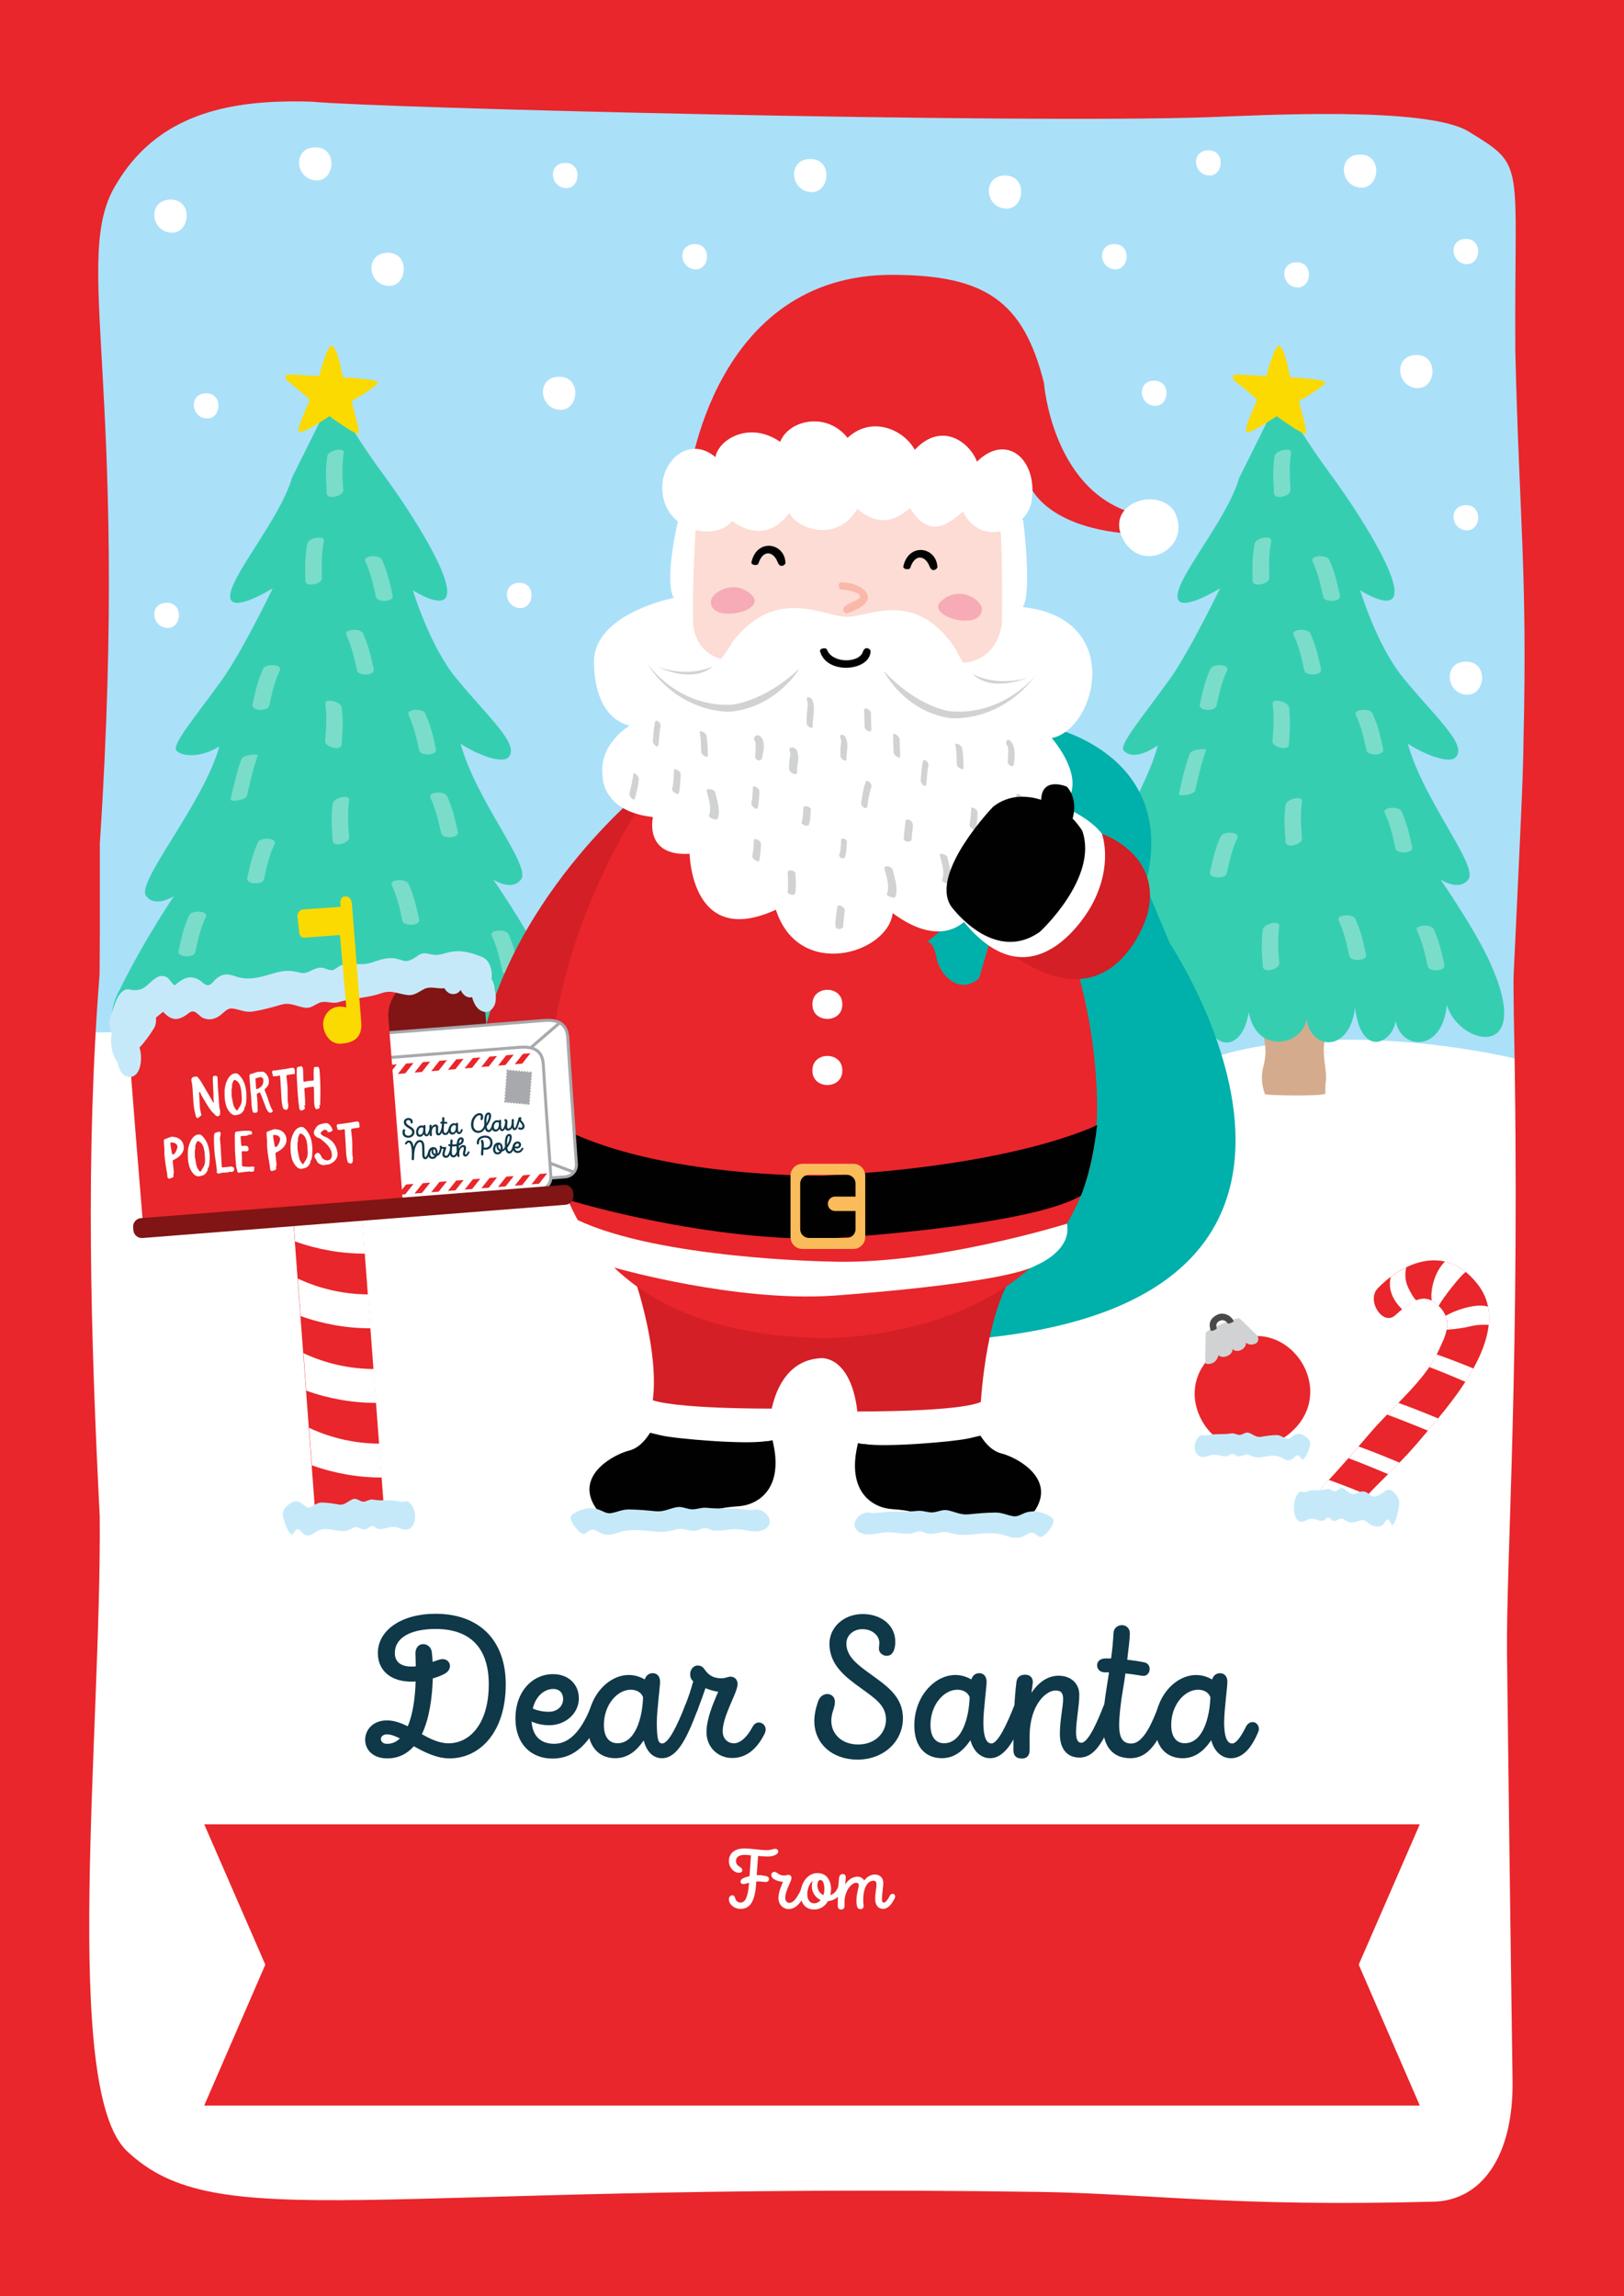 <?xml version="1.0" encoding="utf-8"?>
<!-- Generator: Adobe Illustrator 24.0.0, SVG Export Plug-In . SVG Version: 6.00 Build 0)  -->
<svg version="1.1" id="Design" xmlns="http://www.w3.org/2000/svg" xmlns:xlink="http://www.w3.org/1999/xlink" x="0px" y="0px"
	 viewBox="0 0 420.94 595.28" enable-background="new 0 0 420.94 595.28" xml:space="preserve">
<rect x="0" y="0" width="420.94" height="595.28" fill="#808080" stroke="none"/>
<g>
	<g>
		<rect x="13.84" y="11.96" fill="#ABE0F9" width="395.53" height="283.74"/>
	</g>
	<path fill="#FFFFFF" d="M13.84,579.54h395.53c0,0-4.11-273.32,11.57-295.15c-22.41-12.8-75.54-19.91-105.01-10.67
		c-18.94,5.94-83.41,16.28-125.65,7.53c-37.69-7.81-66.19,0.18-96.98,1.12c-22.25,0.68-31.15-10.1-41.44-12.67
		c-7.86-1.97-33.95-3.45-38.02-0.18C17.84,274.84,13.84,579.54,13.84,579.54z"/>
	<g>
		<g>
			<g>
				<path fill="#D5AB8D" d="M327.86,283.65c-2.18-6.67,0.96-7.17-0.07-13.45c-0.69-4.21-0.69-8.78-0.69-8.78l16.45,0.52
					c0,0,0.21,5.89-0.27,8.32c-0.65,3.34,0.78,7.76,0.36,10.1c-0.16,0.91-0.09,3.07-0.09,3.07
					C343.56,284.3,327.96,283.97,327.86,283.65z"/>
				<path fill="#36CEB1" d="M386.23,249.54c-3.96-8.74-12.84-21.52-12.84-21.52s4.94,3.25,7.26-0.13
					c2.48-3.59-11.76-20.49-15.73-35.09c4.08,2.69,10.67,5.34,12.41,3.52c3.11-3.25-5.52-10.65-13.64-20.62
					c-6.89-8.45-11.12-22.67-11.12-22.67s6.69,4.34,8.45,1.98c2.93-3.93-9.42-22.93-16.3-32.26c-8.04-10.9-12.96-20.26-12.96-20.26
					c-0.15,0.59-10.86,21.99-10.53,21.32c-3.32,11.62-18.44,28.23-15.7,31.9c1.76,2.35,10.71-3.19,10.71-3.19
					s-8.05,16.64-13.13,23.68c-7.53,10.43-13.26,17.06-11.78,18.46c1.82,1.74,4.7,1.28,8.78-1.41
					c-3.97,14.6-19.23,35.33-16.75,38.92c2.32,3.37,7.26,0.13,7.26,0.13c-0.02,0.07-7.68,11.29-13.96,24.1
					c-6.29,11.25,3.13,16.19,10.03,5.76c0.13,12.24,12.31,12.31,14.3-1.79c1.49,13.29,11.45,11.38,12.14,4.35
					c0.85,6.95,8.76,8.59,10.55-2.29c2.13,11.34,14.27,8.42,14.96,1.61c1.11,8.29,11.11,9,12.58-2.74
					c1.71,13.3,9.75,8.99,10.53,3.35c1.38,7.61,12.1,8.28,13.26-4.12C378.23,271.22,397.88,275.26,386.23,249.54z"/>
			</g>
			<g>
				<path fill="#7ADDCA" d="M309.8,204.93c0.81-3.52,1.55-7.02,2.8-10.42c0.25-0.69-3.82-0.22-4.22,0.85
					c-1.24,3.4-1.99,6.9-2.8,10.42C305.39,206.64,309.56,205.97,309.8,204.93z"/>
				<path fill="#7ADDCA" d="M342.99,154.77c-0.69-3.17-1.39-6.3-2.78-9.26c-0.72-1.54,3.66-1.8,4.31-0.41
					c1.39,2.95,2.09,6.09,2.78,9.26C347.7,156.16,343.3,156.19,342.99,154.77z"/>
				<path fill="#7ADDCA" d="M328.98,149.93c-0.07-3.24-0.13-6.46,0.52-9.65c0.34-1.66-3.98-0.89-4.29,0.62
					c-0.65,3.2-0.6,6.41-0.52,9.65C324.73,152.39,329.01,151.38,328.98,149.93z"/>
				<path fill="#7ADDCA" d="M334.5,127.11c-0.2-3.24-0.38-6.45,0.15-9.66c0.28-1.67-4.01-0.73-4.26,0.78
					c-0.53,3.22-0.35,6.43-0.15,9.66C330.35,129.73,334.58,128.56,334.5,127.11z"/>
				<path fill="#7ADDCA" d="M361.72,219.98c-0.69-3.17-1.39-6.3-2.78-9.26c-0.72-1.54,3.66-1.8,4.31-0.41
					c1.39,2.95,2.09,6.09,2.78,9.26C366.43,221.36,362.03,221.39,361.72,219.98z"/>
				<path fill="#7ADDCA" d="M354.21,194.59c-0.69-3.17-1.39-6.3-2.78-9.26c-0.72-1.54,3.66-1.8,4.31-0.41
					c1.39,2.95,2.09,6.09,2.78,9.26C358.92,195.97,354.52,196,354.21,194.59z"/>
				<path fill="#7ADDCA" d="M329.82,192.16c0.26-3.23,0.5-6.44,0.04-9.66c-0.24-1.68,4.02-0.65,4.24,0.86
					c0.47,3.23,0.22,6.43-0.04,9.67C333.91,194.86,329.7,193.6,329.82,192.16z"/>
				<path fill="#7ADDCA" d="M349.76,247.86c-0.69-3.17-1.39-6.3-2.78-9.26c-0.72-1.54,3.66-1.8,4.31-0.41
					c1.39,2.95,2.09,6.09,2.78,9.26C354.46,249.24,350.06,249.27,349.76,247.86z"/>
				<path fill="#7ADDCA" d="M331.59,249.76c-0.25-3.24-0.48-6.44,0-9.66c0.25-1.68-4.02-0.67-4.25,0.85c-0.48,3.23-0.25,6.43,0,9.67
					C327.49,252.44,331.7,251.2,331.59,249.76z"/>
				<path fill="#7ADDCA" d="M337.48,217.43c-0.25-3.24-0.48-6.44,0-9.66c0.25-1.68-4.02-0.67-4.25,0.85c-0.48,3.23-0.25,6.43,0,9.67
					C333.38,220.11,337.59,218.87,337.48,217.43z"/>
				<path fill="#7ADDCA" d="M338.09,173.85c-0.69-3.17-1.39-6.3-2.78-9.26c-0.72-1.54,3.66-1.8,4.31-0.41
					c1.39,2.95,2.09,6.09,2.78,9.26C342.79,175.24,338.4,175.27,338.09,173.85z"/>
				<path fill="#7ADDCA" d="M315.3,183.01c0.69-3.17,1.39-6.3,2.78-9.26c0.72-1.54-3.66-1.8-4.31-0.41
					c-1.39,2.95-2.09,6.09-2.78,9.26C310.59,184.4,314.99,184.42,315.3,183.01z"/>
				<path fill="#7ADDCA" d="M295.15,252.7c0.69-3.17,1.39-6.3,2.78-9.26c0.72-1.54-3.66-1.8-4.31-0.41
					c-1.39,2.95-2.09,6.09-2.78,9.26C290.44,254.08,294.84,254.11,295.15,252.7z"/>
				<path fill="#7ADDCA" d="M317.96,226.46c0.69-3.17,1.39-6.3,2.78-9.26c0.72-1.54-3.66-1.8-4.31-0.41
					c-1.39,2.95-2.09,6.09-2.78,9.26C313.25,227.84,317.65,227.87,317.96,226.46z"/>
				<path fill="#7ADDCA" d="M370.08,250.53c-0.69-3.17-1.39-6.3-2.78-9.26c-0.72-1.54,3.66-1.8,4.31-0.41
					c1.39,2.95,2.09,6.09,2.78,9.26C374.78,251.91,370.38,251.94,370.08,250.53z"/>
			</g>
			<path fill="#FADA00" d="M319.53,97.5c-0.09,1.38,0.93,1.2,6.3,6.1c-0.34,1.17-3.64,7.79-2.7,8.36c0.93,0.57,7.75-4.05,7.79-4.07
				c0.03,0.03,6.8,4.95,7.48,4.52c0.68-0.43-1.34-6.32-1.72-8.43c0.03-0.02,6.79-3.9,6.82-4.83c0.04-0.93-10.62-1.43-9.13-1.35
				c-0.01-0.04-1.34-8.14-2.92-8.16c-1-0.01-2.63,5.67-3.21,7.84C324.7,97.4,319.53,96.67,319.53,97.5z"/>
		</g>
		<g>
			<g>
				<path fill="#D5AB8D" d="M82.32,283.65c-2.18-6.67,0.96-7.17-0.07-13.45c-0.69-4.21-0.69-8.78-0.69-8.78l16.45,0.52
					c0,0,0.21,5.89-0.27,8.32c-0.65,3.34,0.78,7.76,0.36,10.1c-0.16,0.91-0.09,3.07-0.09,3.07
					C98.02,284.3,82.43,283.97,82.32,283.65z"/>
				<path fill="#36CEB1" d="M140.69,249.54c-3.96-8.74-12.84-21.52-12.84-21.52s4.94,3.25,7.26-0.13
					c2.47-3.59-11.76-20.49-15.73-35.09c4.08,2.69,10.67,5.34,12.41,3.52c3.11-3.25-5.52-10.65-13.64-20.62
					c-6.89-8.45-11.12-22.67-11.12-22.67s6.69,4.34,8.45,1.98c2.93-3.93-9.42-22.93-16.3-32.26c-8.04-10.9-12.96-20.26-12.96-20.26
					c-0.15,0.59-10.86,21.99-10.53,21.32c-3.32,11.62-18.44,28.23-15.7,31.9c1.76,2.35,10.71-3.19,10.71-3.19
					s-8.05,16.64-13.13,23.68c-7.53,10.43-13.26,17.06-11.78,18.46c1.82,1.74,6.97,1.51,11.06-1.18
					c-3.97,14.6-21.51,35.1-19.03,38.69c2.32,3.37,7.26,0.13,7.26,0.13c-0.02,0.07-7.68,11.29-13.96,24.1
					c-6.29,11.25,3.13,16.19,10.03,5.76c0.13,12.24,12.31,12.31,14.3-1.79c1.49,13.29,11.45,11.38,12.14,4.35
					c0.85,6.95,10.85,8.59,12.65-2.29c2.13,11.34,12.17,8.42,12.86,1.61c1.11,8.29,11.11,9,12.58-2.74
					c1.71,13.3,9.75,8.99,10.53,3.35c1.38,7.61,12.1,8.28,13.26-4.12C132.7,271.22,152.35,275.26,140.69,249.54z"/>
			</g>
			<path fill="#7ADDCA" d="M64,206.34c0.81-3.52,1.55-7.02,2.8-10.42c0.25-0.69-3.82-0.22-4.22,0.85c-1.24,3.4-1.99,6.9-2.8,10.42
				C59.59,208.04,63.77,207.37,64,206.34z"/>
			<path fill="#7ADDCA" d="M97.46,154.77c-0.69-3.17-1.39-6.3-2.78-9.26c-0.72-1.54,3.66-1.8,4.31-0.41
				c1.39,2.95,2.09,6.09,2.78,9.26C102.16,156.16,97.77,156.19,97.46,154.77z"/>
			<path fill="#7ADDCA" d="M83.44,149.93c-0.07-3.24-0.13-6.46,0.52-9.65c0.34-1.66-3.98-0.89-4.29,0.62
				c-0.65,3.2-0.6,6.41-0.52,9.65C79.2,152.39,83.47,151.38,83.44,149.93z"/>
			<path fill="#7ADDCA" d="M88.96,127.11c-0.2-3.24-0.38-6.45,0.15-9.66c0.28-1.67-4.01-0.73-4.26,0.78
				c-0.53,3.22-0.35,6.43-0.15,9.66C84.81,129.73,89.05,128.56,88.96,127.11z"/>
			<path fill="#7ADDCA" d="M114.35,216.05c-0.69-3.17-1.39-6.3-2.78-9.26c-0.72-1.54,3.66-1.8,4.31-0.41
				c1.39,2.95,2.09,6.09,2.78,9.26C119.05,217.44,114.65,217.46,114.35,216.05z"/>
			<path fill="#7ADDCA" d="M108.68,194.59c-0.69-3.17-1.39-6.3-2.78-9.26c-0.72-1.54,3.66-1.8,4.31-0.41
				c1.39,2.95,2.09,6.09,2.78,9.26C113.38,195.97,108.99,196,108.68,194.59z"/>
			<path fill="#7ADDCA" d="M84.28,192.16c0.26-3.23,0.5-6.44,0.04-9.66c-0.24-1.68,4.02-0.65,4.24,0.86
				c0.47,3.23,0.22,6.43-0.04,9.67C88.38,194.86,84.16,193.6,84.28,192.16z"/>
			<path fill="#7ADDCA" d="M104.33,238.74c-0.69-3.17-1.39-6.3-2.78-9.26c-0.72-1.54,3.66-1.8,4.31-0.41
				c1.39,2.95,2.09,6.09,2.78,9.26C109.03,240.12,104.63,240.15,104.33,238.74z"/>
			<path fill="#7ADDCA" d="M90.5,217.12c-0.25-3.24-0.48-6.44,0-9.66c0.25-1.68-4.02-0.67-4.25,0.85c-0.48,3.23-0.25,6.43,0,9.67
				C86.4,219.8,90.61,218.56,90.5,217.12z"/>
			<path fill="#7ADDCA" d="M92.55,173.85c-0.69-3.17-1.39-6.3-2.78-9.26c-0.72-1.54,3.66-1.8,4.31-0.41
				c1.39,2.95,2.09,6.09,2.78,9.26C97.26,175.24,92.86,175.27,92.55,173.85z"/>
			<path fill="#7ADDCA" d="M69.76,183.01c0.69-3.17,1.39-6.3,2.78-9.26c0.72-1.54-3.66-1.8-4.31-0.41
				c-1.39,2.95-2.09,6.09-2.78,9.26C65.06,184.4,69.45,184.42,69.76,183.01z"/>
			<path fill="#7ADDCA" d="M50.59,246.91c0.69-3.17,1.39-6.3,2.78-9.26c0.72-1.54-3.66-1.8-4.31-0.41
				c-1.39,2.95-2.09,6.09-2.78,9.26C45.88,248.3,50.28,248.32,50.59,246.91z"/>
			<path fill="#7ADDCA" d="M68.41,228c0.69-3.17,1.39-6.3,2.78-9.26c0.72-1.54-3.66-1.8-4.31-0.41c-1.39,2.95-2.09,6.09-2.78,9.26
				C63.7,229.38,68.1,229.41,68.41,228z"/>
			<path fill="#7ADDCA" d="M130.25,251.82c-0.69-3.17-1.39-6.3-2.78-9.26c-0.72-1.54,3.66-1.8,4.31-0.41
				c1.39,2.95,2.09,6.09,2.78,9.26C134.96,253.21,130.56,253.24,130.25,251.82z"/>
			<path fill="#FADA00" d="M74,97.5c-0.09,1.38,0.93,1.2,6.3,6.1c-0.34,1.17-3.64,7.79-2.7,8.36c0.93,0.57,7.75-4.05,7.79-4.07
				c0.03,0.03,6.8,4.95,7.48,4.52c0.68-0.43-1.34-6.32-1.72-8.43c0.03-0.02,6.79-3.9,6.82-4.83c0.04-0.93-10.62-1.43-9.13-1.35
				c-0.01-0.04-1.34-8.14-2.92-8.16c-1-0.01-2.63,5.67-3.21,7.84C79.17,97.4,73.99,96.67,74,97.5z"/>
		</g>
	</g>
	<path fill="#E8262B" d="M0,0v595.28h420.94V0H0z M394.89,191.8c-0.04,8.44-0.78,23.56-2.51,59.97c-0.18,3.73,0,7.48,0,11.24
		c1.81,88.34-2.05,141.69-1.76,166.05c0.78,65.82,1.43,110.06,1.43,110.06c0.35,19.66-7.93,31.65-21.04,31.65
		c-51.74,1.36-73.8-2.13-101.49-2.54c-174.68-2.61-213.26,11.71-236.68-10.66c-16.89-16.13-6.51-108.6-6.99-164.45
		c-2.36-46.77-3.73-93.98-0.03-140.6c0.03-3.69,0.04-7.34,0.06-10.99c0-3.61,0-7.2,0-10.77c0-4.08,0-8.14,0-12.18
		c7.92-120.41-7.8-151.94,4.44-171.15c9.08-15.09,23.58-20.13,40.25-21c3.34-0.17,6.76-0.18,10.25-0.07
		c16.97,1.67,182.12,5.77,232.5,4.02c12.65-0.44,56.46-2.95,67.31,3.7c15.15,9.29,11.82,7.11,12.14,56.91
		C393.79,134.23,395.93,148.45,394.89,191.8z"/>
	<g>
		<path fill="#0F3849" d="M131.09,436.63c0,12.46-6.75,19.21-14.55,19.21c-3.3,0-6.49-1.57-9.27-3.14
			c-1.73,1.94-3.98,3.14-6.91,3.14c-3.87,0-5.71-2.41-5.71-4.82c0-2.51,1.94-5.03,5.65-5.03c1.88,0,3.66,0.68,5.39,1.52
			c1.41-3.3,1.94-7.8,2.04-11.62c-0.37,0.05-0.79,0.05-1.15,0.05c-5.29,0-8.64-2.88-8.64-7.38c0-5.97,6.13-10.21,14.97-10.21
			C124.28,418.36,131.09,425.27,131.09,436.63z M103.65,450.66c-1.26-0.63-2.41-1.05-3.35-1.05c-1.05,0-1.57,0.63-1.57,1.2
			c0,0.63,0.52,1.26,1.57,1.26C101.66,452.08,102.76,451.55,103.65,450.66z M126.69,436.63c0-9.37-4.76-14.34-13.77-14.34
			c-6.54,0-10.58,2.3-10.58,6.23c0,2.3,1.57,3.51,4.24,3.51c0.42,0,0.79,0,1.2-0.05c0-1.15-0.1-2.36-0.1-3.35
			c0-1.41,0.79-2.41,1.99-2.41c1.15,0,2.09,0.84,2.25,2.04c0.1,0.73,0.16,1.62,0.21,2.57c1.1-0.37,1.94-0.73,2.56-0.73
			c1.15,0,1.94,0.79,1.94,1.78c0,0.73-0.42,1.52-1.41,2.04c-0.94,0.52-1.99,0.89-3.04,1.2c-0.16,5.03-0.89,10.42-2.83,14.45
			c2.25,1.26,4.5,2.36,6.91,2.36C121.82,451.92,126.69,446.79,126.69,436.63z"/>
		<path fill="#0F3849" d="M154.96,440.92c0.84,0,1.68,0.73,1.68,1.73c0,0.21-0.05,0.47-0.16,0.73c-3.25,8.53-7.54,12.51-13.25,12.51
			c-5.71,0-9.63-3.93-9.63-10.37c0-7.07,4.45-11.52,9.74-11.52c4.03,0,6.7,2.67,6.7,6.28c0,3.72-3.25,6.96-7.7,6.96
			c-1.62,0-3.09-0.31-4.55-0.94c0.26,3.82,2.41,5.76,5.86,5.76c5.34,0,8.22-6.33,9.58-9.79
			C153.65,441.29,154.28,440.92,154.96,440.92z M138.1,442.92c1.26,0.58,2.83,0.84,4.14,0.84c2.25,0,3.72-1.47,3.72-3.3
			c0-1.62-1-2.62-2.51-2.62C141.08,437.84,138.88,439.67,138.1,442.92z"/>
		<path fill="#0F3849" d="M179.25,440.87c0.84,0,1.68,0.73,1.68,1.78c0,0.21-0.05,0.47-0.16,0.73c-2.98,7.91-5.44,12.41-9.21,12.41
			c-2.15,0-3.93-1.52-4.71-4.61c-2.04,2.98-4.35,4.61-7.38,4.61c-4.14,0-7.12-2.88-7.12-8.48c0-7.54,5.29-13.09,10.63-13.09
			c1.41,0,2.77,0.37,4.14,1.15c0.37-1.05,1.05-1.62,2.09-1.62c1,0,1.88,0.73,1.88,2.25c0,1.26-0.84,7.49-0.84,10.47
			c0,4.45,0.37,5.5,1.41,5.5c1.67,0,4.03-5.03,5.86-9.69C177.89,441.29,178.57,440.87,179.25,440.87z M166.68,439.98
			c-0.42-1.2-1.62-1.94-3.19-1.94c-3.51,0-6.96,3.93-6.96,9.11c0,3.3,1.47,4.76,3.51,4.76
			C164.74,451.92,166.53,445.17,166.68,439.98z"/>
		<path fill="#0F3849" d="M198.46,448.31c0,0.31-0.05,0.68-0.31,1.2c-1.99,3.98-4.76,6.23-8.38,6.23c-3.77,0-6.65-2.88-6.65-6.7
			c0-3.3,1.57-7.12,3.04-10.47c-1.2-0.16-2.3-0.52-3.3-0.94c-0.63,1.83-1.26,3.61-2.09,5.76c-0.37,0.94-1.05,1.31-1.73,1.31
			c-0.84,0-1.67-0.63-1.67-1.62c0-0.26,0.05-0.52,0.16-0.79c0.89-2.25,1.62-4.4,2.15-6.44c-0.58-0.47-0.79-1.15-0.79-1.83
			c0-1.1,0.73-2.25,1.94-2.25c0.99,0,1.41,0.47,1.83,1.05c0.68,0.94,1.73,2.25,4.29,2.25c1.15,0,1.73-0.42,2.41-0.42
			c1.05,0,1.83,0.79,1.83,1.94c0,0.47-0.21,1.2-0.52,2.04c-1.05,2.77-3.35,7.07-3.35,10.21c0,1.83,1.26,3.09,2.93,3.09
			c1.78,0,3.56-1.88,4.82-4.29c0.42-0.79,1.05-1.1,1.62-1.1C197.62,446.53,198.46,447.31,198.46,448.31z"/>
		<path fill="#0F3849" d="M211.07,446.16c0-1.62,0.37-3.35,0.99-5.13c0.47-1.31,1.47-1.88,2.36-1.88c1.05,0,1.99,0.73,1.99,2.04
			c0,1.62-0.94,2.78-0.94,4.87c0,3.56,2.83,6.18,6.96,6.18c4.29,0,7.22-2.88,7.22-6.49c0-3.77-3.14-5.65-6.49-8.11
			c-3.93-2.83-8.17-5.97-8.17-11.52c0-4.14,3.56-7.7,8.64-7.7c4.45,0,8.43,2.62,8.43,7.22c0,1.73-0.52,3.61-2.25,3.61
			c-1,0-1.99-0.79-1.99-1.83c0-0.47,0.1-0.99,0.1-1.57c0-1.88-1.88-3.51-4.35-3.51c-2.41,0-4.19,1.62-4.19,3.72
			c0,3.46,3.09,5.65,6.44,8.06c3.93,2.88,8.22,5.65,8.22,11.31c0,6.02-4.97,10.73-11.78,10.73
			C215.68,456.16,211.07,451.97,211.07,446.16z"/>
		<path fill="#0F3849" d="M264.58,440.87c0.84,0,1.68,0.73,1.68,1.78c0,0.21-0.05,0.47-0.16,0.73c-2.98,7.91-5.71,12.41-9.48,12.41
			c-2.15,0-4.24-1.52-5.08-4.66c-2.09,3.04-4.4,4.66-7.43,4.66c-4.14,0-7.12-2.88-7.12-8.48c0-7.54,5.29-13.09,10.63-13.09
			c1.41,0,2.77,0.37,4.14,1.15c0.37-1.05,1.05-1.62,2.09-1.62c1,0,1.88,0.73,1.88,2.25c0,1.26-0.84,7.49-0.84,10.47
			c0,4.45,1.05,5.5,2.09,5.5c1.67,0,4.03-5.03,5.86-9.69C263.22,441.29,263.9,440.87,264.58,440.87z M251.33,439.98
			c-0.42-1.2-1.62-1.94-3.19-1.94c-3.51,0-6.96,3.93-6.96,9.11c0,3.3,1.47,4.76,3.51,4.76
			C249.39,451.92,251.17,445.17,251.33,439.98z"/>
		<path fill="#0F3849" d="M287.66,440.87c0.89,0,1.78,0.79,1.78,1.83c0,0.21-0.05,0.42-0.16,0.68c-3.04,7.85-5.39,12.25-9.48,12.25
			c-3.04,0-5.08-2.04-5.08-6.13c0-3.77,0.84-6.91,0.84-9.06c0-1.62-0.58-2.2-1.99-2.2c-2.36,0-6.54,3.51-6.7,11.57v3.87
			c0,1.47-0.73,2.2-1.99,2.2c-1.47,0-2.2-0.73-2.2-2.2c0-6.96,0.21-13.4,0.79-17.7c0.16-1.15,0.89-1.83,2.25-1.83
			c1.31,0,1.99,0.79,1.99,1.94c0,0.16-0.05,0.31-0.05,0.47l-0.31,2.3c1.94-2.93,4.4-4.45,7.01-4.45c3.3,0,5.39,2.09,5.39,4.92
			c0,3.09-0.84,6.65-0.84,9.84c0,1.99,0.63,2.62,1.36,2.62c1.94,0,4.5-6.33,5.76-9.53C286.41,441.29,287.03,440.87,287.66,440.87z"
			/>
		<path fill="#0F3849" d="M301.95,440.92c0.89,0,1.73,0.73,1.73,1.73c0,0.21-0.05,0.47-0.16,0.73c-3.09,8.22-5.81,12.41-10.52,12.41
			c-4.4,0-7.17-2.77-7.17-8.9c0-2.36,0.47-5.97,1.05-9.63l0.58-3.72c-0.31,0-0.68,0-1.05,0c-1.36,0-2.04-0.89-2.04-1.83
			c0-0.89,0.68-1.78,2.15-1.78h1.47c0.31-2.15,0.52-4.4,0.63-6.54c0.05-1.36,1.1-2.09,2.2-2.09c0.99,0,2.04,0.73,2.04,2.15
			c0,0.99-0.31,3.87-0.68,6.81c1.41,0.16,2.88,0.37,4.4,0.68c0.99,0.21,1.41,0.94,1.41,1.73c0,0.94-0.63,1.78-1.62,1.78
			c-0.58,0-2.09-0.37-4.66-0.63c-0.26,1.78-0.47,3.3-0.63,4.08c-0.63,3.67-1,7.22-1,9.27c0,3.67,1.15,4.82,3.14,4.82
			c3.35,0,5.65-6.07,7.07-9.69C300.65,441.34,301.33,440.92,301.95,440.92z"/>
		<path fill="#0F3849" d="M326.3,448.2c0,0.31-0.1,0.63-0.26,1c-1.88,4.45-4.24,6.6-7.01,6.6c-2.15,0-4.24-1.52-5.08-4.66
			c-2.09,3.04-4.4,4.66-7.43,4.66c-4.14,0-7.12-2.88-7.12-8.48c0-7.54,5.29-13.09,10.63-13.09c1.41,0,2.77,0.37,4.14,1.15
			c0.37-1.05,1.05-1.62,2.09-1.62c1,0,1.88,0.73,1.88,2.25c0,1.26-0.84,7.49-0.84,10.47c0,4.45,1.05,5.5,2.09,5.5
			s2.3-1.83,3.56-4.35c0.42-0.84,1.1-1.2,1.73-1.2C325.51,446.42,326.3,447.16,326.3,448.2z M313.73,439.98
			c-0.42-1.2-1.62-1.94-3.19-1.94c-3.51,0-6.96,3.93-6.96,9.11c0,3.3,1.47,4.76,3.51,4.76
			C311.79,451.92,313.57,445.17,313.73,439.98z"/>
	</g>
	<g>
		<g>
			<g>
				<path fill="#E8262B" d="M355.95,386.01c2.72-2.78,8.58-8.37,12.56-13.23c6.44-7.84,24.37-26.93,14.61-39.71
					c-8.84-11.57-20.5-4.88-26.04,0.95c-2.96,3.12,1.33,9.8,4.52,6.98c3.66-3.24,7.26-6.38,11.15-2.63
					c4.1,3.96,2.07,7.62-0.16,12.37c-3.46,7.36-11.51,13.74-17.89,21.24c-3.66,4.3-8.81,10.28-11.54,12.98
					c-3.51,3.47,2.45,11.4,6.75,7.69C352.5,390.42,353.23,388.79,355.95,386.01z"/>
				<g>
					<path fill="#FFFFFF" d="M359.81,382.15c0.09-0.09,2.85-2.88,2.93-2.98c-1.98-0.84-7.3-3.05-10.6-4.18
						c-0.86,1-1.74,2.02-2.62,3.03C352.5,379.09,359.12,381.86,359.81,382.15z"/>
					<path fill="#FFFFFF" d="M351.9,390.7c0.61-0.71,2.53-3.01,2.6-3.12c-1.98-0.84-6.77-2.8-10.07-3.93
						c-0.83,0.79-1.51,1.52-1.69,1.8c-0.18,0.28-0.51,0.74-0.57,1.37C345.16,387.91,351.2,390.41,351.9,390.7z"/>
					<path fill="#FFFFFF" d="M370.11,370.87c0.09-0.09,2.56-3.05,2.64-3.16c-1.98-0.84-6.99-2.89-10.29-4.02
						c-0.96,1.02-1.9,1.9-2.94,3.01C362.51,367.78,369.42,370.58,370.11,370.87z"/>
					<path fill="#FFFFFF" d="M379.83,358.22c0.09-0.09,1.91-3.08,2.07-3.45c-1.98-0.84-6.19-2.51-9.49-3.64
						c-0.62,1.17-1.16,2.1-1.93,3.28C373.47,355.48,379.13,357.92,379.83,358.22z"/>
				</g>
			</g>
			<path fill="#FFFFFF" d="M374.51,327.05c-3.01,3-3.83,8.19-3.39,10.13c0,0,0.44,0.2,0.83,0.51c0.35,0.27,0.96,0.83,0.96,0.83
				c0.98-1.92,5.75-8.02,7.02-8.79c0,0-0.49-0.4-1.11-0.81c-0.42-0.28-0.9-0.54-1.29-0.76c-0.55-0.31-1.27-0.59-1.84-0.78
				C375.01,327.15,374.51,327.05,374.51,327.05z"/>
			<path fill="#FFFFFF" d="M363.43,339.43c-1.4-1.42-3.93-4.28-2.95-8.42c0,0,1.18-0.86,1.87-1.28s2.15-1.19,2.15-1.19
				s-0.78,2.62,0.52,5.29c1.29,2.67,2.04,3.26,2.04,3.26s-1.29,0.63-1.83,0.98C364.7,338.41,363.43,339.43,363.43,339.43z"/>
		</g>
		<path fill="#FFFFFF" d="M374.7,341.1c0,0,2.54-1.5,6.01-2.28c3.47-0.77,5-0.06,5-0.06s0.07,0.31,0.12,0.69
			c0.06,0.48,0.1,1.09,0.14,1.44c0.09,0.85-0.08,2.57-0.08,2.57s-2.6-0.22-4.89,0.39c-2.3,0.61-6.01,0.87-6.01,0.87
			s0.2-1.37,0.1-2.17C374.96,341.7,374.7,341.1,374.7,341.1z"/>
	</g>
	<path fill="#C6E9FA" d="M339.3,393.83c1.32-0.45,2.44,0.65,3.71,0.39c0.41-0.08,0.85-0.85,1.24-0.85c0.46,0,0.88,0.78,1.35,0.9
		c0.98,0.26,1.72-1.15,2.62-0.47c1.18,0.88,1.94,1.06,3.2,0.72c1.59-0.42,1.76-0.96,3.28,0.36c0.9,0.78,2.78,1.25,3.74,0.4
		c0.4-0.36,0.85-1.49,1.29-1.39c0.43,0.1,0.67,0.99,1.06,1.52c0.75,0.17,2.07-4.62,1.89-6.18c-0.18-1.5-2.2-3.5-2.9-2.99
		c-0.28,0.02-0.57,0.13-0.86,0.37c-0.7,0.58-2.48,1.65-3.18,1.32c-0.9-0.42-1.46-1.33-2.46-1.3c-1.18,0.04-1,0.31-2.17,0.63
		c-1.15,0.31-1.79-0.78-2.85-1.39c-0.71-0.41-1.19,0.26-1.87,0.61c-0.84,0.44-1.51-0.69-2.39-0.44c-1.8,0.52-3.55-0.02-5.39,0.66
		c-0.5,0.18-0.91,0.12-1.29-0.05c-1.33-0.29-2.9,4.48-1.22,7.18C337.21,395.16,338.17,394.22,339.3,393.83z"/>
	<g>
		<path fill="#E8262B" d="M329.31,374.65c20.81-9.47,6.3-34.83-10.05-26.75C299.43,357.67,314.1,381.57,329.31,374.65z"/>
		<path fill="#D0D2D3" d="M312.5,345.71c-0.01-0.01-0.02-0.01-0.02-0.02c-0.34-0.79,8.56-4.61,8.9-3.83l4.64,4.48
			c0,0,0.52,1.48-0.59,1.97c-1.59,0.71-2.45-0.25-2.45-0.25s0.13,1.28-1.4,1.96c-1.25,0.55-2.16-0.27-2.16-0.27s0.26,1.03-1.23,1.74
			c-1.48,0.71-2.38-0.15-2.38-0.15s-0.24,1.53-1.64,2.06c-1.4,0.53-1.79-0.1-1.79-0.1L312.5,345.71z"/>
		<path fill="#49494A" d="M319.77,342.5c0.09,0.2-1.38,0.74-1.47,0.62c-0.47-0.61-1.18-1.11-2.03-0.76c-1.25,0.52-1.03,1.47-0.89,2
			c0.06,0.22-1.44,0.89-1.56,0.57c-0.84-2.26,0.41-3.55,1.83-4.16C316.98,340.18,319.01,340.79,319.77,342.5z"/>
	</g>
	<g>
		<g>
			<path fill="#00B0AA" d="M303.21,244.57l-6.32-15.14c9.02-34.08-25.04-41.02-25.04-41.02c-17.54-4.93-35.31,4.62-35.31,4.62
				l14.03,154.23C365.98,338.09,303.21,244.57,303.21,244.57z"/>
			<g>
				<path fill="#D31F25" d="M164.98,333.02c0,0,5.87,17.55,4.22,29.98l0.29,3.23l30.02,2.42c0,0,0.84-15.9,13.21-16.56
					c0,0,8.3-0.99,9.68,15.45c0,0,20.12,4.93,31.63-0.33c0,0,0.54-21.41,7-34.2l-66.19-5.86L164.98,333.02z"/>
				<g>
					<path fill="#010101" d="M151.3,279.68l-2.04,1.32l0.43-2.94l-23.31,1.46c0,0-12.68,30.99,18.55,31.52
						C160.82,309.75,151.3,279.68,151.3,279.68z"/>
					<g>
						<path fill="#D31F25" d="M166.34,205.12c0,0-39.62,32.21-43.03,76.06l24.3,5.21c0,0,14.64-51.39,24.77-54.59
							C172.38,231.8,186.57,211.05,166.34,205.12z"/>
					</g>
				</g>
				<path fill="#010101" d="M169.4,369.77c0,0-2.3,5.26-6.25,6.25c-3.95,0.99-13.15,5.92-9.54,13.48c3.62,7.56,14.8,7.89,22.69,4.93
					c7.89-2.96,10.19-3.62,15.13-3.95c4.93-0.33,11.99-4.4,8.79-17.16C200.22,373.32,175.97,365.82,169.4,369.77z"/>
				<path fill="#FFFFFF" d="M199.82,365.16c0,0-26.25,0.15-31.67-2.57c0,0-1.21-0.15-1.66,1.28c0,0,0,5.51,0,5.96
					c0,1.28,1.05,1.36,4.83,2.27c3.77,0.9,21.72,2.41,27.15,1.51c0,0,3.32,0.15,3.17-2.42l0-4.67
					C201.64,366.52,201.33,365.16,199.82,365.16z"/>
				<path fill="#010101" d="M253.23,370.51c0,0,2.3,5.26,6.25,6.25c3.95,0.99,13.15,5.92,9.54,13.48
					c-3.62,7.56-14.8,7.89-22.69,4.93c-7.89-2.96-10.19-3.62-15.13-3.95c-4.93-0.33-11.99-4.4-8.79-17.16
					C222.41,374.06,246.66,366.56,253.23,370.51z"/>
				<path fill="#FFFFFF" d="M222.8,365.9c0,0,26.25,0.15,31.68-2.57c0,0,1.21-0.15,1.66,1.28c0,0,0,5.51,0,5.96
					c0,1.28-1.05,1.36-4.83,2.27c-3.77,0.9-21.72,2.41-27.15,1.51c0,0-3.32,0.15-3.17-2.42l0-4.67
					C220.99,367.26,221.3,365.9,222.8,365.9z"/>
				<path fill="#E8262B" d="M284.38,287.98c0-33.04-12.72-62.42-27.67-81.4l-90.25,1.51c0,0-24.88,35.85-24.17,77.76
					c0,0.54,0.01,1.11,0.02,1.7l0,0l0,0c0.47,17.89,8.48,57.91,70.45,59.36c0,0,70.28,1.74,71.61-58.9h0
					C284.38,288.02,284.38,288,284.38,287.98z"/>
				<path fill="#010101" d="M284.38,291.64c0,0-20.33,10.54-71.03,13.15c0,0-46.5,0.74-71.03-14.22c0,0,1.87,16.82,4.44,20.33
					c0,0,33.41,10.46,66.59,10.26c0,0,53.04-3.01,66.82-11.19C280.17,309.97,282.98,303.69,284.38,291.64z"/>
				<path fill="#FABB5B" d="M221.19,301.7h-13.21c-1.7,0-3.08,1.38-3.08,3.08v15.91c0,1.7,1.38,3.09,3.08,3.09h13.21
					c1.7,0,3.08-1.38,3.08-3.09v-15.91C224.26,303.08,222.88,301.7,221.19,301.7z M219.48,320.92h-9.79c-1.26,0-2.28-1.02-2.28-2.28
					v-11.79c0-1.27,1.02-2.3,2.28-2.3h9.79c1.26,0,2.28,1.02,2.28,2.3v3.35h-5.31c-1.03,0-1.87,0.83-1.87,1.87
					c0,1.03,0.83,1.87,1.87,1.87h5.31v4.7C221.76,319.9,220.74,320.92,219.48,320.92z"/>
				<path fill="#FFFFFF" d="M276.55,317.22c0,0-34.99,10.97-62.09,9.8c0,0-43.5-0.7-64.76-10.75c0,0-2.31,9.35,9.71,12.39
					c0,0,30.88,8.88,56.34,7.24c0,0,44.63-3.04,52.95-7.95C268.69,327.96,277.93,324.24,276.55,317.22z"/>
				<path fill="#FFFFFF" d="M218.33,260.37c0.07,5.03-7.82,5.03-7.75,0C210.51,255.34,218.4,255.34,218.33,260.37z"/>
				<path fill="#FFFFFF" d="M218.33,277.51c0.07,5.03-7.82,5.03-7.75,0C210.51,272.48,218.4,272.48,218.33,277.51z"/>
			</g>
			<g>
				<path fill="#D31F25" d="M285.6,216.12c0,0,16.05,5.48,11.74,21.11c0,0-8.18,28.4-34.03,10.88c0,0-8.42-12.86,3.85-24.95
					C267.16,223.17,275.03,212.21,285.6,216.12z"/>
				<g>
					<path fill="#00B0AA" d="M249.98,236.29l-9.64,7.83c0,0,1.61-0.2,2.41,4.22c0.8,4.42,6.03,9.84,11.05,5.22l3.41-11.65
						L249.98,236.29z"/>
				</g>
			</g>
			<g>
				<g>
					<path fill="#E8262B" d="M178.53,124.28c0,0,6.12-53.27,52.99-53.03c23.54,0.12,33.71,6.51,39.08,28.06
						c0,0,2.03,27.26,22.75,33.62l-0.33,5.4c0,0-18.45-0.43-25.4-11.12C267.62,127.21,240.38,117.67,178.53,124.28z"/>
					<path fill="#FFFFFF" d="M163.2,188.13c-10.36-2.72-9.19-17.71-9.19-17.71c1.26-11.69,20.63-15.42,20.63-15.42
						c-2.66-4.53,1.25-20.88,1.39-21.01l43.92-1.34l45.22,2.05c0.08,0.15,2.4,19.36-0.08,22.67c26.49,2.88,19.1,31.65,7.53,33.97
						c0.03,0.08,14.52,16.24-4.16,21.04c0,0-0.36,14.92-13.71,11.18c2.34,8.08-5.2,26.58-23.36,13.16
						c-1.26,10.5-24.36,17.5-30.28-0.89c-22.02,10.14-22.33-14.45-22.37-14.5c-11.94,0.75-9.49-9.51-9.49-9.51
						c-13.12-1.48-13.01-10.27-13.01-10.27C154.87,192.94,163.2,188.13,163.2,188.13z"/>
					<path fill="#FCDCD4" d="M180.44,134.41c0,0-1.15,19.03-0.75,27.16c0,0-0.17,9.51,11.31,9.93c0,0,44.26,1.62,58.62,0.29
						c0,0,8.46,0.21,10.08-10.07c0,0,0.21-19.37-0.43-24.88C259.28,136.85,222.35,113.88,180.44,134.41z"/>
					<path fill="#E2E2E2" d="M207.22,173.31c0,0-8.24,12-19.51,11.13c0,0-12.47-0.44-19.94-12.42
						C167.77,172.02,184.47,195.37,207.22,173.31z"/>
					<path fill="#E2E2E2" d="M229.07,173.95c0,0,7.37,12.46,18.68,12.25c0,0,12.47,0.29,20.78-11.23
						C268.53,174.98,250.2,197.3,229.07,173.95z"/>
					<path fill="#FFFFFF" d="M190.28,165.87c11.24-13.99,23.47-5.94,29.32-5.96c5.75-0.02,17.32-7.14,27.64,7.63
						c2.01,2.87,5,15.01,22.64,6.74c0,0-18.16,26.82-51.49,2.73c-27.48,26.35-51.19-5.74-51.19-5.74
						C184.22,180.56,188.07,168.61,190.28,165.87z"/>
					<g>
						<path fill="#D0D2D3" d="M170.51,172.88c0,0,8.85,4.58,14.3-0.16C184.81,172.72,178.93,175.87,170.51,172.88z"/>
						<path fill="#D0D2D3" d="M266.35,175.69c0,0-9.16,4.05-14.26-0.99C252.09,174.7,257.73,178.18,266.35,175.69z"/>
						<path fill="#D0D2D3" d="M229.07,173.95c0,0,5.1,10.36,17.16,12.22c0,0,12.8,1.48,22.3-11.2c0,0-8.31,10.61-22.15,9.42
							C246.38,184.4,238.21,183.65,229.07,173.95z"/>
						<path fill="#D0D2D3" d="M207.22,173.31c0,0-5.83,10.04-18,11.19c0,0-12.88,0.73-21.45-12.48c0,0,7.53,11.08,21.43,10.7
							C189.2,182.72,197.4,182.45,207.22,173.31z"/>
					</g>
					<path fill="#FFFFFF" d="M291.35,140.27c-5.55-9.51,8.52-14.45,13.02-7.73C309.23,141.77,296.59,148.91,291.35,140.27z"/>
					<g>
						<path fill="#D0D2D3" d="M194.76,208.27c0.23-1.34,0.38-2.67,0.39-4.03c0-0.99,1.68,0.15,1.68,0.84
							c-0.01,1.47-0.16,2.91-0.41,4.36C196.28,210.2,194.64,209,194.76,208.27z"/>
						<path fill="#D0D2D3" d="M195.01,221.91c0.23-1.34,0.38-2.67,0.39-4.03c0-0.99,1.84,0.12,1.84,0.81
							c-0.01,1.47-0.16,2.91-0.42,4.37C196.69,223.81,194.88,222.64,195.01,221.91z"/>
						<path fill="#D0D2D3" d="M216.52,239.67c-0.01-1.12,0.36-3.6,0.55-4.7c0.11-0.67,2,0.06,1.89,1.15
							c-0.11,1.11-0.43,3.05-0.42,4.16C218.53,240.76,216.52,241.56,216.52,239.67z"/>
						<path fill="#D0D2D3" d="M234.26,216.99c0.14-1.11,0.29-3.13,0.48-4.23c0.11-0.67,2.06-0.25,1.89,1.57
							c-0.11,1.11-0.33,2.17-0.32,3.28C236.32,218.27,234.05,218.68,234.26,216.99z"/>
						<path fill="#D0D2D3" d="M197.17,190.98c1.32,1.39,0.74,3.68,0.36,5.46c-0.27,1.25-1.94,0.53-1.81-0.37
							c0.09-0.71,0.31-3.58-0.05-3.97C194.9,191.29,196.22,189.98,197.17,190.98z"/>
						<path fill="#D0D2D3" d="M204.66,194.57c-0.38-1.08,1.49-1.16,1.97,0.22c0.69,1.95-0.1,3.3-0.04,5.32
							c0.03,1.25-2.03,0.13-2.06-0.68C204.45,196.06,205.15,195.94,204.66,194.57z"/>
						<path fill="#D0D2D3" d="M217.83,191.3c-0.38-1.08,1.02-1.17,1.5,0.21c0.69,1.95,0.04,3.1,0.1,5.12
							c0.03,1.24-1.56,0.14-1.59-0.67C217.75,192.59,218.31,192.67,217.83,191.3z"/>
						<path fill="#D0D2D3" d="M209.18,181.58c-0.38-1.08,1.02-1.17,1.5,0.21c0.69,1.95-0.08,4.31-0.02,6.33
							c0.03,1.24-1.56,0.14-1.59-0.67C208.99,184.08,209.67,182.95,209.18,181.58z"/>
						<path fill="#D0D2D3" d="M210.16,209.82c-0.11,1.27-0.04,2.8-0.52,4c-0.26,0.66-2.11-0.07-1.85-0.73
							c0.43-1.08,0.35-2.57,0.45-3.72C208.31,208.6,210.22,209.14,210.16,209.82z"/>
						<path fill="#D0D2D3" d="M219.52,218.23c-0.11,1.27-0.04,2.81-0.52,4c-0.26,0.66-1.77,0.13-1.43-0.76
							c0.42-1.08,0.35-2.57,0.45-3.72C218.09,216.99,219.58,217.55,219.52,218.23z"/>
						<path fill="#D0D2D3" d="M204.17,226.2c-0.09-0.92,1.95-0.58,2.02,0.2c0.06,0.6,0.22,4.63-0.15,5.31
							c-0.35,0.67-2.3,0.01-1.86-0.82C204.36,230.57,204.2,226.5,204.17,226.2z"/>
						<path fill="#D0D2D3" d="M183.77,211.44c0.78-2.06-0.18-4.47-0.62-6.53c-0.12-0.54,2.02-0.51,2.26,0.59
							c0.47,2.13,1.43,4.6,0.61,6.76C185.82,212.8,183.56,211.99,183.77,211.44z"/>
						<path fill="#D0D2D3" d="M169.22,192.05c0.17-1.58,0.21-3.17,0.53-4.72c0.26-1.24,1.65,0.11,1.47,0.96
							c-0.33,1.56-0.36,3.14-0.53,4.72C170.55,194.25,169.13,192.89,169.22,192.05z"/>
						<path fill="#D0D2D3" d="M174.22,204.56c0.4-1.63,0.39-3.29,0.49-4.96c0.04-0.62,1.77,0.4,1.73,1.05
							c-0.11,1.67-0.08,3.33-0.49,4.96C175.78,206.28,174.07,205.15,174.22,204.56z"/>
						<path fill="#D0D2D3" d="M183.12,190.7c0.3,1.67,0.31,3.36,0.37,5.04c0.04,1.03-1.71-0.02-1.73-0.75
							c-0.06-1.69-0.06-3.37-0.37-5.04C181.22,188.98,183,189.99,183.12,190.7z"/>
						<path fill="#D0D2D3" d="M251.32,213.77c0.23-1.34,0.38-2.67,0.39-4.03c0-0.99,1.68,0.15,1.68,0.84
							c-0.01,1.47-0.16,2.91-0.42,4.36C252.84,215.69,251.19,214.49,251.32,213.77z"/>
						<path fill="#D0D2D3" d="M261.96,192.17c1.32,1.39,1.09,4.1,0.85,5.86c-0.17,1.27-1.74,0.19-1.62-0.7
							c0.1-0.71,0.31-3.58-0.05-3.97C260.37,192.56,261.01,191.17,261.96,192.17z"/>
						<path fill="#D0D2D3" d="M264.52,206.13c1.32,1.39,1.09,4.11,0.85,5.86c-0.17,1.27-1.74,0.19-1.62-0.7
							c0.09-0.72,0.31-3.58-0.05-3.97C262.93,206.52,263.57,205.14,264.52,206.13z"/>
						<path fill="#D0D2D3" d="M233.18,191.58c0.05,1.44,0.1,2.89,0.15,4.34c0.04,1.18-1.69-0.18-1.71-0.84
							c-0.05-1.45-0.1-2.89-0.15-4.35C231.43,189.55,233.16,190.91,233.18,191.58z"/>
						<path fill="#D0D2D3" d="M225.71,184.72c0.05,1.44,0.1,2.89,0.15,4.35c0.04,1.18-1.72,0.15-1.74-0.52
							c-0.05-1.45-0.1-2.89-0.15-4.34C223.93,183.02,225.69,184.06,225.71,184.72z"/>
						<path fill="#D0D2D3" d="M244.21,228.1c0.78-2.06-0.18-4.47-0.62-6.53c-0.12-0.54,1.81-0.04,1.94,0.55
							c0.47,2.13,1.43,4.61,0.61,6.76C245.95,229.41,244.01,228.65,244.21,228.1z"/>
						<path fill="#D0D2D3" d="M229.88,231.77c0.78-2.06-0.08-4.5-0.62-6.53c-0.28-1.04,1.9-0.89,2.2,0.51
							c0.45,2.14,1.43,4.61,0.61,6.76C231.86,233.04,229.67,232.31,229.88,231.77z"/>
						<path fill="#D0D2D3" d="M225.85,204.06c-0.55,1.58-0.8,3.2-1.02,4.85c-0.17,1.28-1.75,0.17-1.62-0.77
							c0.24-1.79,0.52-3.56,1.11-5.28C224.7,201.76,226.14,203.2,225.85,204.06z"/>
						<path fill="#D0D2D3" d="M238.64,202.26c0.17-1.58,0.2-3.17,0.53-4.72c0.26-1.24,1.65,0.1,1.47,0.95
							c-0.33,1.56-0.36,3.14-0.53,4.72C239.97,204.46,238.55,203.11,238.64,202.26z"/>
						<path fill="#D0D2D3" d="M249.38,193.93c0.3,1.67,0.31,3.36,0.37,5.04c0.03,1.03-1.71-0.02-1.73-0.75
							c-0.06-1.69-0.06-3.38-0.37-5.04C247.48,192.21,249.26,193.22,249.38,193.93z"/>
						<path fill="#D0D2D3" d="M165.59,201.96c-0.15,1.69-0.59,3.32-0.98,4.96c-0.24,1-1.64-0.47-1.47-1.18
							c0.38-1.64,0.83-3.27,0.98-4.96C164.2,199.8,165.65,201.24,165.59,201.96z"/>
					</g>
				</g>
				<path fill="#FFFFFF" d="M185.43,118.5c0.85-4.64,8.85-9.44,16.79-3.96c2.19-5.62,11.94-7.95,17.47-1.04
					c6.38-5.92,14.67-2,17.42,3.11c7.11-7.62,14.38-1.73,16.12,3.07c7.63-7.56,15.79-0.64,14.18,10.17
					c-1.08,7.23-12.98,12.5-17.77,2.81c-2.65,1.87-8.27,8.16-13.75-0.95c-4.75,4.21-9.41,4.08-13.63,0.16
					c-5.6,9.43-16.28,4.73-17.64,1.08c-5.57,7.56-12.21,4.17-14.85,2.11c-4.04,5.33-17.7,2.98-18.11-8.24
					C171.39,119.28,178.82,112.86,185.43,118.5z"/>
				<path fill="#010101" d="M194.78,145.7c-0.2,0.87,1.61,0.99,1.78,0.44c1.21-3.79,3.92-3.24,5.01-0.4
					c0.68,1.77,2.05,0.64,2.03,0.18C203.37,140.67,196.21,139.46,194.78,145.7z"/>
				<path fill="#010101" d="M234.15,146.79c-0.2,0.87,1.61,0.99,1.78,0.44c1.21-3.79,3.92-3.24,5.01-0.4
					c0.68,1.77,2.05,0.64,2.03,0.18C242.74,141.76,235.58,140.55,234.15,146.79z"/>
				<path fill="#010101" d="M212.57,168.88c-0.24-0.86,1.56-1.06,1.76-0.52c1.38,3.73,8.34,3.56,9.3,0.67
					c0.6-1.8,2.02-0.73,2.02-0.28C225.65,174.01,214.28,175.05,212.57,168.88z"/>
				<path fill="#F9B8A9" d="M217.93,151c-0.89,0.04-0.52,1.82,0.05,1.84c1.99,0.07,4.7,0.76,4.94,1.7c0.24,0.94-2.47,1.54-3.69,2.45
					c-1.52,1.13-0.06,2.15,0.37,2c2.48-0.82,5.7-2.47,5.35-4.44C224.6,152.56,221.15,150.85,217.93,151z"/>
				<path fill="#F6ABB7" d="M254.51,158.22c-0.73,5.6-15.17,1.28-10.35-2.58C248.8,151.64,254.85,155.63,254.51,158.22z"/>
				<path fill="#F6ABB7" d="M184.24,156.16c0.33,5.63,15.05,2.16,10.51-1.97C190.41,149.93,184.08,153.56,184.24,156.16z"/>
			</g>
			<path fill="#FFFFFF" d="M265.27,206.54c1.17-0.61,14.85,2.54,20.33,9.58c0,0,3.13,8.12-2.74,18.74c0,0-15.14,28.18-34.38,2.38
				C248.48,237.24,242.99,218.09,265.27,206.54z"/>
			<path fill="#010101" d="M280.51,215.34c0,0-0.92-1.52-2.48-3.14c0.57-2.16,0.88-5.53-1.49-8.27c0,0-6.48-2.77-6.67,3.37
				c0,0,0,0.01,0,0.04c-3.3-1.05-8.14-1.59-12.45,1.79c0,0-16.44,17.07-10.96,25.73c0,0,10.96,15.29,23.09,6.69
				C269.56,241.55,284.82,227.47,280.51,215.34z"/>
		</g>
		<path fill="#C6E9FA" d="M192.07,396.5c-2.49-0.33-4.61,0.47-7.01,0.28c-0.78-0.06-1.6-0.61-2.33-0.61c-0.87,0-1.66,0.56-2.54,0.65
			c-1.85,0.19-3.24-0.83-4.95-0.34c-2.22,0.63-3.66,0.76-6.05,0.52c-3.01-0.3-5.91-0.69-8.78,0.26c-1.7,0.56-2.67,0.9-4.47,0.29
			c-0.76-0.26-1.61-1.08-2.43-1c-0.81,0.07-1.27,0.71-2.01,1.1c-1.42,0.12-3.91-3.33-3.56-4.46c0.34-1.08,4.16-2.52,5.48-2.16
			c0.54,0.01,1.08,0.09,1.62,0.27c1.32,0.42,2.1,1.19,3.42,0.95c1.71-0.3,2.75-0.96,4.65-0.94c2.23,0.03,4.47,0.22,6.69,0.45
			c2.17,0.23,3.39-0.56,5.38-1c1.35-0.3,2.25,0.18,3.52,0.44c1.58,0.32,2.86-0.5,4.52-0.32c3.4,0.37,6.7-0.02,10.18,0.48
			c0.94,0.13,1.71,0.09,2.44-0.04c2.5-0.21,5.48,3.24,2.3,5.18C196.02,397.46,194.22,396.78,192.07,396.5z"/>
		<path fill="#C6E9FA" d="M228.93,397.3c2.49-0.33,4.61,0.47,7.01,0.28c0.78-0.06,1.6-0.61,2.33-0.61c0.87,0,1.66,0.56,2.54,0.65
			c1.85,0.19,3.24-0.83,4.95-0.34c2.22,0.63,3.66,0.76,6.05,0.52c3.01-0.3,5.91-0.69,8.78,0.26c1.7,0.56,2.67,0.9,4.47,0.29
			c0.76-0.26,1.61-1.08,2.43-1c0.81,0.07,1.27,0.71,2.01,1.1c1.42,0.12,3.91-3.33,3.56-4.46c-0.34-1.08-4.16-2.52-5.48-2.16
			c-0.54,0.01-1.08,0.09-1.62,0.27c-1.32,0.42-2.1,1.19-3.42,0.95c-1.71-0.3-2.75-0.96-4.65-0.94c-2.23,0.03-4.47,0.22-6.69,0.45
			c-2.17,0.23-3.39-0.56-5.38-1c-1.35-0.3-2.25,0.18-3.52,0.44c-1.58,0.32-2.86-0.5-4.52-0.32c-3.4,0.37-6.7-0.02-10.18,0.48
			c-0.94,0.13-1.71,0.09-2.44-0.04c-2.5-0.21-5.48,3.24-2.3,5.18C224.97,398.25,226.78,397.58,228.93,397.3z"/>
	</g>
	<g>
		<g>
			<g>
				<g>
					
						<rect x="76.93" y="261.32" transform="matrix(0.997 -0.075 0.075 0.997 -24.374 7.38)" fill="#E8262B" width="17.85" height="132.38"/>
					<g>
						<path fill="#FFFFFF" d="M92.49,296.87c-6.26-0.04-12.48-1.41-18.21-4.1l0.73,9.71c5.82,2.1,11.97,3.18,18.13,3.17
							L92.49,296.87z"/>
						<path fill="#FFFFFF" d="M93.95,316.21c-6.26-0.04-12.48-1.41-18.21-4.1l0.73,9.71c5.82,2.1,11.97,3.18,18.13,3.17
							L93.95,316.21z"/>
						<path fill="#FFFFFF" d="M95.41,335.56c-6.26-0.04-12.48-1.41-18.21-4.1l0.73,9.71c5.82,2.1,11.97,3.18,18.13,3.17
							L95.41,335.56z"/>
						<path fill="#FFFFFF" d="M96.87,354.9c-6.26-0.04-12.48-1.41-18.21-4.1l0.73,9.71c5.82,2.1,11.97,3.18,18.13,3.17L96.87,354.9z
							"/>
						<path fill="#FFFFFF" d="M80.12,370.15l0.73,9.71c5.82,2.1,11.97,3.18,18.13,3.17l-0.66-8.78
							C92.06,374.21,85.85,372.84,80.12,370.15z"/>
					</g>
				</g>
				<g>
					<path fill="#811414" d="M111.37,251.77c0,0,13.28-1.65,14.37,10.23c1.01,11,4.24,47.26,3.72,47.3
						c-0.52,0.04-27.82,2.19-27.82,2.19l-4.2-53.4C97.43,258.09,101.68,252.36,111.37,251.77z"/>
					<g>
						<g>
							<path fill="#FFFFFF" d="M98.97,267.86c0,0,38.23-2.99,41.9-3.29c3.89-0.32,6.13,0.78,6.31,4.73
								c0.15,3.19,1.65,24.4,2.23,32.45c0.12,1.71-1.16,3.2-2.87,3.33l-44.37,3.49L98.97,267.86z"/>
						</g>
						<g>
							<path fill="#A7A9AC" d="M101.81,308.99l-3.26-41.49l0.39-0.03c0.38-0.03,38.27-2.99,41.9-3.29c2.43-0.2,4.07,0.16,5.17,1.12
								c0.97,0.85,1.48,2.15,1.56,3.98c0.15,3.12,1.6,23.72,2.22,32.44c0.14,1.92-1.31,3.6-3.23,3.75L101.81,308.99z M99.39,268.22
								l3.14,39.93l43.98-3.46c1.49-0.12,2.62-1.42,2.51-2.92c-0.62-8.72-2.08-29.33-2.23-32.46c-0.07-1.61-0.5-2.73-1.3-3.43
								c-0.93-0.82-2.38-1.11-4.59-0.93C137.47,265.24,103.43,267.91,99.39,268.22z"/>
						</g>
					</g>
					<g>
						<path fill="#A7A9AC" d="M148.63,304.24c-34.07-12.81-34.07-12.87-34.05-13.27l0.22-0.27l-0.03-0.05
							c0.71-0.47,19.97-17.09,30.06-25.81l0.51,0.59c-22.15,19.14-28.03,24.14-29.64,25.46c3.65,1.49,24.75,9.44,33.2,12.62
							L148.63,304.24z"/>
					</g>
					<g>
						<g>
							<g>
								<path fill="#FFFFFF" d="M99.47,274.27c0,0,31.39-2.45,35.07-2.76c3.89-0.32,6.13,0.78,6.31,4.73
									c0.14,3.11,1.41,21.21,1.94,28.72c0.13,1.81-1.23,3.38-3.04,3.53l-37.36,2.94L99.47,274.27z"/>
							</g>
							<g>
								<path fill="#A7A9AC" d="M102.03,311.85l-2.98-37.94l0.39-0.03c0.31-0.02,31.43-2.46,35.06-2.76
									c2.43-0.2,4.07,0.16,5.17,1.12c0.97,0.85,1.48,2.15,1.56,3.98c0.14,3.09,1.4,21.11,1.94,28.71c0.14,2.02-1.38,3.79-3.4,3.94
									L102.03,311.85z M99.89,274.63l2.86,36.38l36.97-2.91c1.59-0.12,2.79-1.52,2.68-3.11c-0.54-7.61-1.79-25.63-1.94-28.73
									c-0.07-1.61-0.5-2.73-1.3-3.43c-0.93-0.82-2.38-1.11-4.59-0.93C131.16,272.18,103.52,274.34,99.89,274.63z"/>
							</g>
						</g>
						<g>
							<g>
								<g>
									<path fill="#A7A9AC" d="M137.91,278.35l0.02-0.27c-0.02,0-0.04,0-0.05,0c-0.15-0.01-0.25-0.14-0.24-0.29
										c0-0.01,0-0.02,0.01-0.03l-0.22-0.02c0,0.01,0,0.02,0,0.03c-0.01,0.15-0.14,0.25-0.29,0.24c-0.15-0.01-0.25-0.14-0.24-0.29
										c0-0.01,0-0.02,0.01-0.03l-0.22-0.02c0,0.01,0,0.02,0,0.03c-0.01,0.15-0.14,0.25-0.29,0.24c-0.15-0.01-0.25-0.14-0.24-0.29
										c0-0.01,0-0.02,0.01-0.03l-0.22-0.02c0,0.01,0,0.02,0,0.03c-0.01,0.15-0.14,0.25-0.29,0.24s-0.25-0.14-0.24-0.29
										c0-0.01,0-0.02,0.01-0.03l-0.22-0.02c0,0.01,0,0.02,0,0.03c-0.01,0.15-0.14,0.25-0.29,0.24c-0.15-0.01-0.25-0.14-0.24-0.29
										c0-0.01,0-0.02,0.01-0.03l-0.22-0.02c0,0.01,0,0.02,0,0.03c-0.01,0.15-0.14,0.25-0.29,0.24s-0.25-0.14-0.24-0.29
										c0-0.01,0-0.02,0.01-0.03l-0.22-0.02c0,0.01,0,0.02,0,0.03c-0.01,0.15-0.14,0.25-0.29,0.24s-0.25-0.14-0.24-0.29
										c0-0.01,0-0.02,0.01-0.03l-0.22-0.02c0,0.01,0,0.02,0,0.03c-0.01,0.15-0.14,0.25-0.29,0.24c-0.15-0.01-0.25-0.14-0.24-0.29
										c0-0.01,0-0.02,0.01-0.03l-0.22-0.02c0,0.01,0,0.02,0,0.03c-0.01,0.15-0.14,0.25-0.29,0.24c-0.15-0.01-0.25-0.14-0.24-0.29
										c0-0.01,0-0.02,0.01-0.03l-0.22-0.02c0,0.01,0,0.02,0,0.03c-0.01,0.13-0.11,0.22-0.23,0.24l-0.02,0.27
										c0.12,0.04,0.2,0.15,0.19,0.28c-0.01,0.13-0.11,0.22-0.23,0.24l-0.02,0.27c0.12,0.04,0.2,0.15,0.19,0.28
										c-0.01,0.13-0.11,0.22-0.23,0.24l-0.02,0.27c0.12,0.04,0.2,0.15,0.19,0.28c-0.01,0.13-0.11,0.22-0.23,0.24l-0.02,0.27
										c0.12,0.04,0.2,0.15,0.19,0.28c-0.01,0.13-0.11,0.22-0.23,0.24l-0.02,0.27c0.12,0.04,0.2,0.15,0.19,0.28
										c-0.01,0.13-0.11,0.22-0.23,0.24l-0.02,0.27c0.12,0.04,0.2,0.15,0.19,0.28c-0.01,0.13-0.11,0.22-0.23,0.24l-0.02,0.27
										c0.12,0.04,0.2,0.15,0.19,0.28c-0.01,0.13-0.11,0.22-0.23,0.24l-0.02,0.27c0.12,0.04,0.2,0.15,0.19,0.28
										c-0.01,0.13-0.11,0.22-0.23,0.24l-0.02,0.27c0.12,0.04,0.2,0.15,0.19,0.28s-0.11,0.22-0.23,0.24l-0.02,0.27
										c0.12,0.04,0.2,0.15,0.19,0.28c-0.01,0.13-0.11,0.22-0.23,0.24l-0.02,0.27c0.11,0.03,0.19,0.13,0.19,0.25l0.22,0.02
										c0.03-0.13,0.15-0.23,0.28-0.21c0.14,0.01,0.24,0.13,0.24,0.26l0.22,0.02c0.03-0.13,0.15-0.23,0.28-0.21
										c0.14,0.01,0.24,0.13,0.24,0.26l0.22,0.02c0.03-0.13,0.15-0.23,0.28-0.21c0.14,0.01,0.24,0.13,0.24,0.26l0.22,0.02
										c0.03-0.13,0.15-0.23,0.28-0.21c0.14,0.01,0.24,0.13,0.24,0.26l0.22,0.02c0.03-0.13,0.15-0.23,0.28-0.21
										c0.14,0.01,0.24,0.13,0.24,0.26l0.22,0.02c0.03-0.13,0.15-0.23,0.28-0.21c0.14,0.01,0.24,0.13,0.24,0.26l0.22,0.02
										c0.03-0.13,0.15-0.23,0.28-0.21c0.14,0.01,0.24,0.13,0.24,0.26l0.22,0.02c0.03-0.13,0.15-0.23,0.28-0.21
										c0.14,0.01,0.24,0.13,0.24,0.26l0.22,0.02c0.03-0.13,0.15-0.23,0.28-0.21c0.02,0,0.04,0.01,0.05,0.01l0.02-0.27
										c-0.12-0.04-0.2-0.15-0.19-0.28c0.01-0.13,0.11-0.22,0.23-0.24l0.02-0.27c-0.12-0.04-0.2-0.15-0.19-0.28
										c0.01-0.13,0.11-0.22,0.23-0.24l0.02-0.27c-0.12-0.04-0.2-0.15-0.19-0.28s0.11-0.22,0.23-0.24l0.02-0.27
										c-0.12-0.04-0.2-0.15-0.19-0.28c0.01-0.13,0.11-0.22,0.23-0.24l0.02-0.27c-0.12-0.04-0.2-0.15-0.19-0.28
										c0.01-0.13,0.11-0.22,0.23-0.24l0.02-0.27c-0.12-0.04-0.2-0.15-0.19-0.28c0.01-0.13,0.11-0.22,0.23-0.24l0.02-0.27
										c-0.12-0.04-0.2-0.15-0.19-0.28c0.01-0.13,0.11-0.22,0.23-0.24l0.02-0.27c-0.12-0.04-0.2-0.15-0.19-0.28
										s0.11-0.22,0.23-0.24l0.02-0.27c-0.12-0.04-0.2-0.15-0.19-0.28c0.01-0.13,0.11-0.22,0.23-0.24l0.02-0.27
										c-0.12-0.04-0.2-0.15-0.19-0.28C137.69,278.46,137.79,278.36,137.91,278.35z"/>
								</g>
							</g>
							<g>
								<polygon fill="#E8262B" points="100.92,276.08 102.85,275.92 100.73,278.61 98.79,278.77 								"/>
								<polygon fill="#E8262B" points="105.25,275.72 107.18,275.56 105.06,278.25 103.12,278.41 								"/>
								<polygon fill="#E8262B" points="109.58,275.36 111.51,275.2 109.38,277.89 107.45,278.05 								"/>
								<polygon fill="#E8262B" points="113.91,275 115.84,274.84 113.71,277.53 111.78,277.69 								"/>
								<polygon fill="#E8262B" points="118.24,274.64 120.17,274.48 118.04,277.17 116.11,277.33 								"/>
								<polygon fill="#E8262B" points="122.57,274.28 124.5,274.12 122.37,276.81 120.43,276.97 								"/>
								<polygon fill="#E8262B" points="126.89,273.92 128.82,273.76 126.7,276.45 124.76,276.61 								"/>
								<polygon fill="#E8262B" points="131.22,273.56 133.15,273.4 131.03,276.09 129.09,276.25 								"/>
								<polygon fill="#E8262B" points="135.55,273.2 137.48,273.04 135.36,275.73 133.42,275.89 								"/>
							</g>
							<g>
								<polygon fill="#E8262B" points="105.25,307.07 107.18,306.92 105.05,309.6 103.11,309.75 								"/>
								<polygon fill="#E8262B" points="109.58,306.73 111.51,306.58 109.38,309.26 107.44,309.41 								"/>
								<polygon fill="#E8262B" points="113.91,306.39 115.84,306.24 113.71,308.92 111.77,309.07 								"/>
								<polygon fill="#E8262B" points="118.24,306.05 120.17,305.9 118.04,308.58 116.1,308.73 								"/>
								<polygon fill="#E8262B" points="122.57,305.71 124.5,305.56 122.37,308.24 120.43,308.39 								"/>
								<polygon fill="#E8262B" points="126.9,305.37 128.83,305.22 126.7,307.9 124.76,308.05 								"/>
								<polygon fill="#E8262B" points="131.23,305.03 133.16,304.88 131.03,307.56 129.09,307.71 								"/>
								<polygon fill="#E8262B" points="135.56,304.69 137.49,304.53 135.36,307.22 133.42,307.37 								"/>
								<polygon fill="#E8262B" points="139.89,304.35 141.82,304.19 139.69,306.88 137.75,307.03 								"/>
							</g>
						</g>
					</g>
					<path fill="#E8262B" d="M111.37,251.77c0,0-11.33,3.07-10.69,12.2l3.72,47.3L37,316.57c0,0-3.49-42.22-3.73-47.47
						c-0.24-5.25,1.24-10.77,11.05-12.05C54.13,255.76,111.37,251.77,111.37,251.77z"/>
					<path fill="#811414" d="M36.93,320.94l109.67-8.62c1.21-0.09,2.11-1.16,2.02-2.36l-0.06-0.77c-0.09-1.21-1.16-2.11-2.36-2.02
						l-109.67,8.62c-1.21,0.09-2.11,1.16-2.02,2.36l0.06,0.77C34.66,320.12,35.72,321.03,36.93,320.94z"/>
					<g>
						<path fill="#FFFFFF" d="M57.04,288.41c0.02,0.03,0.04,0.08,0.04,0.14c0.01,0.16-0.11,0.34-0.14,0.52
							c-0.04,0.18-0.31,0.3-0.48,0.31c-0.36,0.03-0.79-0.34-0.94-0.66c-0.02-0.03-0.06-0.07-0.08-0.08
							c-0.7-0.23-2.68-3.79-3.14-4.54c-0.2-0.32-0.27-0.61-0.42-0.93c-0.06-0.05-0.11-0.1-0.17-0.13c-0.03,0.05-0.06,0.11-0.08,0.16
							c-0.03,0.49,0.04,1.04,0.06,1.51c0.04,0.75,0.06,1.49,0.11,2.24c0.04,0.5,0.15,1.05,0.25,1.53c0.03,0.17,0.14,0.3,0.16,0.48
							c0.01,0.17-0.2,0.36-0.33,0.44c-0.22,0.12-0.4,0.43-0.63,0.45c-0.45,0.03-0.54-0.69-0.63-1l0.04,0
							c-0.03-0.12-0.05-0.24-0.1-0.36c-0.47-1.67-0.5-4.13-0.62-5.9c-0.04-0.59-0.1-1.18-0.18-1.76c-0.04-0.28-0.15-0.58-0.17-0.86
							c-0.02-0.29,0.23-0.66,0.48-0.78c0.05,0,0.09-0.01,0.12-0.01c0.23-0.02,0.45-0.1,0.67-0.12c0.19-0.01,0.34,0.15,0.47,0.28
							c0.63,0.72,1.09,1.56,1.57,2.39c0.75,1.25,1.47,2.52,2.21,3.79c0.04,0.07,0.18,0.33,0.27,0.33l0.07-0.02
							c-0.06-0.31-0.08-0.64-0.11-0.97c-0.04-0.49,0-0.98-0.02-1.46c-0.02-0.71-0.23-3.78-0.13-4.19c0.06-0.18,0.17-0.31,0.36-0.32
							c0.5-0.04,0.8-0.02,0.84,0.57c0.06,0.8,0.03,1.62,0.09,2.42l0.39,5.27c0.02,0.28,0.16,0.49,0.18,0.74
							C57.07,287.97,57.07,288.32,57.04,288.41z"/>
						<path fill="#FFFFFF" d="M63.56,286.83c-0.21,0.15-0.22,0.38-0.2,0.61c0,0.04-0.01,0.09-0.03,0.12
							c-0.33,0.69-0.78,1.24-1.55,1.39c-0.26,0.05-0.51,0.14-0.75,0.16c-1.28,0.09-2.35-1.87-2.53-2.93
							c-0.08-0.45-0.21-0.91-0.24-1.34c-0.05-0.71-0.07-1.46-0.04-2.16c0.05-1.49,0.94-4.29,2.71-4.42c0.55-0.04,0.76,0.1,1.12,0.49
							c1.27,1.34,1.68,2.93,1.81,4.69C63.9,284.14,63.89,286.28,63.56,286.83z M62.53,282.77c-0.15-1.1-0.43-2.34-1.6-2.79
							c-0.05-0.01-0.12-0.04-0.18-0.04c-0.23,0.02-0.65,1.18-0.63,1.42c0,0.05,0.03,0.12,0.03,0.17c0.03,0.42-0.18,0.87-0.15,1.32
							c0,0.05,0.03,0.12,0.03,0.19c0.02,0.33-0.02,0.65,0,0.98c0.02,0.28,0.44,2.48,0.53,2.64c0.17,0.39,0.39,0.77,0.67,1.07
							c0.06,0.07,0.15,0.16,0.22,0.16c0.14-0.01,0.46-0.66,0.55-0.81c0.79-1.09,0.71-1.95,0.62-3.22c-0.03-0.36-0.05-0.73-0.08-1.07
							L62.53,282.77z"/>
						<path fill="#FFFFFF" d="M70.02,288.46c-0.52,0.04-1.08-1.14-1.18-1.57c-0.09-0.32-0.24-0.61-0.36-0.9
							c-0.34-0.88-0.64-1.82-1.05-2.66c-0.04-0.07-0.08-0.13-0.15-0.13c-0.05,0-0.44,0.21-0.52,0.25c-0.14,0.04-0.2,0.12-0.19,0.28
							c0.03,0.4,0.08,0.81,0.11,1.21c0.07,0.99,0.11,2,0.11,2.99c0,0.28-0.19,0.52-0.48,0.54c-0.09,0.01-0.18-0.02-0.26-0.01
							c-0.05,0.02-0.08,0.02-0.14,0.03c-0.23,0.02-0.32-0.15-0.39-0.32c-0.36-1.11-0.33-2.33-0.41-3.49l-0.1-1.37l-0.04,0
							c-0.11-1.44-0.21-2.89-0.32-4.35c-0.03-0.36,0.2-0.56,0.57-0.6c0.57-0.08,1.05-0.44,1.64-0.49c0.16-0.01,0.32,0.01,0.47,0
							c0.16-0.01,0.33-0.06,0.48-0.07c1.04-0.08,1.82,1.35,1.89,2.25c0.13,1.75-1.15,2.12-1.13,2.44c0.01,0.07,0.03,0.15,0.07,0.22
							c0.2,0.52,0.43,1.05,0.62,1.58c0.18,0.54,0.34,1.09,0.54,1.63c0.24,0.63,0.39,1.26,0.8,1.82c0.04,0.07,0.08,0.15,0.09,0.22
							C70.71,288.34,70.3,288.44,70.02,288.46z M67.55,279.23c-0.35,0.03-0.74,0.18-1.08,0.27c-0.26,0.05-0.26,0.05-0.24,0.31
							l0.02,0.45l0.13,1.77c0.01,0.1,0.01,0.35,0.15,0.34c0.05,0,0.1-0.04,0.15-0.05c1.15-0.49,1.67-1.17,1.58-2.43
							C68.24,279.6,67.88,279.21,67.55,279.23z"/>
						<path fill="#FFFFFF" d="M74.41,278.71c-0.14,0.03-0.18,0.1-0.17,0.24c0.06,0.85,0.21,1.67,0.27,2.52
							c0.1,1.37-0.01,2.77,0.09,4.14c0.02,0.26,0.11,0.5,0.13,0.76c0.01,0.1-0.02,0.18-0.05,0.26c-0.01,0.09,0.03,0.19,0.04,0.29
							c0.02,0.28-0.21,0.78-0.52,0.8c-0.23,0.02-0.73-0.17-0.81-0.39c-0.28-0.76-0.37-1.7-0.43-2.51c-0.06-0.8-0.07-1.62-0.13-2.43
							c-0.06-1.09-0.14-2.19-0.22-3.29c-0.01-0.12-0.02-0.28-0.18-0.27c-0.29,0.02-0.56,0.15-0.86,0.17c-0.21,0.01-0.42-0.02-0.63,0
							c-0.29,0.02-0.25-0.26-0.26-0.45c-0.02-0.22-0.14-0.21-0.15-0.39c-0.02-0.31,0.01-0.63,0.35-0.65c0.14-0.01,0.28,0,0.42-0.01
							c0.23-0.02,0.47-0.05,0.71-0.09c0.7-0.14,1.43-0.19,2.16-0.32c0.55-0.09,1.13-0.24,1.69-0.28c0.43-0.03,0.54,0.48,0.56,0.81
							c0.02,0.28,0,0.54-0.01,0.79C75.73,278.48,75.08,278.54,74.41,278.71z"/>
						<path fill="#FFFFFF" d="M82.68,286.5c0.06,0.13,0.19,0.4,0.2,0.54c0.02,0.33-0.59,0.48-0.85,0.5
							c-0.38,0.03-0.55-1.06-0.57-1.33c-0.11-1.44,0-2.89-0.11-4.31c-0.01-0.12-0.03-0.19-0.15-0.18c-0.64,0.05-1.28,0.13-1.91,0.28
							c-0.36,0.08-0.43,0.08-0.4,0.47c0.05,0.66,0.1,1.33,0.15,2.01c0.04,0.5,0.04,0.96,0.04,1.46c-0.01,0.12,0.04,0.73-0.03,0.74
							c-0.07,0-0.23-0.09-0.32-0.1c0.12,0.2,0.31,0.38,0.32,0.62c0.03,0.35-0.61,0.66-0.91,0.68c-0.31,0.02-0.52-0.24-0.56-0.53
							c-0.17-1.19-0.3-2.38-0.38-3.56c-0.02-0.28-0.04-0.55-0.06-0.83c-0.09-1.95-0.3-3.85-0.22-5.81c0.02-0.42,0.17-0.57,0.58-0.6
							c0.21-0.01,0.35-0.15,0.53-0.16c0.29-0.02,0.49,0.52,0.51,0.75c0.07,1,0.04,2.02,0.12,3.02c0.01,0.16,0.02,0.29,0.2,0.28
							c0.1-0.01,0.21-0.03,0.29-0.06c0.67-0.17,1.33-0.2,2-0.25c0.16-0.01,0.17-0.1,0.17-0.24c0.01-0.61-0.1-2.57,0.06-3.02
							c0.04-0.14,0.12-0.29,0.28-0.3c0.12-0.01,0.23,0.07,0.35,0.06s0.2-0.08,0.32-0.09c0.45-0.03,0.51,1.06,0.54,1.37
							c0.14,1.92,0.2,3.87,0.17,5.81c-0.02,0.87-0.03,1.76-0.05,2.64c-0.01,0.05,0.01,0.19-0.07,0.2
							C82.82,286.55,82.75,286.52,82.68,286.5z"/>
						<path fill="#FFFFFF" d="M45.07,303.95c0.01,0.09-0.01,0.16-0.09,0.22l-0.04,0.09c0.02,0.05,0.04,0.08,0.04,0.14
							c0.01,0.1-0.05,0.23-0.05,0.33c0.01,0.09,0.06,0.15,0.07,0.22c0.02,0.29-0.93,0.57-1.18,0.59c-0.45,0.03-0.45-0.68-0.47-0.99
							l0.02,0c-0.32-1.8-0.63-3.63-0.77-5.47c-0.01-0.09-0.01-0.17,0-0.26c0.04-0.47,0.02-0.94-0.02-1.41
							c-0.04-0.55-0.1-1.13-0.11-1.68c0-0.26,0.08-0.35,0.32-0.44c0.27-0.11,1.51-0.6,1.7-0.61c0.09-0.01,0.16,0.01,0.25,0.02
							c0.34,0.06,0.68,0.05,1.02,0.17c1.09,0.34,1.78,1.26,1.87,2.39c0.12,1.65-1.26,2.81-2.64,3.43c-0.25,0.12-0.22,0.33-0.2,0.59
							C44.85,302.15,45,303.05,45.07,303.95z M45.77,296.67c-0.36-0.41-0.98-0.52-1.48-0.48c-0.12,0.01-0.14,0.06-0.13,0.17
							c0.06,0.8,0.28,1.92,0.43,2.71c0.02,0.1,0.05,0.24,0.19,0.23c0.69-0.05,1.13-1.46,1.24-2.04
							C45.94,297.05,45.9,296.83,45.77,296.67z"/>
						<path fill="#FFFFFF" d="M54.04,302.68c-0.22,0.16-0.22,0.38-0.2,0.61c0,0.04-0.01,0.09-0.03,0.12
							c-0.33,0.69-0.78,1.24-1.55,1.39c-0.26,0.05-0.51,0.14-0.75,0.16c-1.28,0.09-2.35-1.87-2.53-2.93
							c-0.08-0.45-0.21-0.91-0.24-1.34c-0.05-0.71-0.07-1.46-0.04-2.16c0.05-1.49,0.94-4.29,2.71-4.42c0.55-0.04,0.76,0.1,1.12,0.49
							c1.26,1.34,1.68,2.93,1.81,4.69C54.38,299.99,54.36,302.13,54.04,302.68z M53.01,298.63c-0.15-1.1-0.43-2.34-1.6-2.79
							c-0.05-0.01-0.13-0.04-0.18-0.04c-0.22,0.02-0.64,1.18-0.63,1.42c0,0.05,0.03,0.12,0.03,0.17c0.03,0.42-0.18,0.87-0.15,1.32
							c0,0.05,0.03,0.12,0.03,0.19c0.02,0.33-0.02,0.65,0,0.98c0.02,0.28,0.44,2.48,0.53,2.64c0.17,0.39,0.39,0.77,0.67,1.07
							c0.06,0.07,0.15,0.16,0.22,0.16c0.14-0.01,0.46-0.66,0.55-0.81c0.79-1.09,0.71-1.95,0.62-3.22c-0.03-0.36-0.05-0.73-0.08-1.07
							L53.01,298.63z"/>
						<path fill="#FFFFFF" d="M60.01,303.81c-0.19,0.01-0.32-0.08-0.48-0.07c-0.09,0.01-0.15,0.05-0.18,0.12
							c-0.12,0.06-0.66,0.1-0.81,0.11c-0.24,0.02-0.51,0-0.75,0.02c-0.35,0.03-0.63,0.2-0.96,0.23c-0.24,0.02-0.65-0.04-0.67-0.35
							c-0.01-0.14,0.07-0.28,0.05-0.44l0-0.03c-0.14-1.66-0.5-3.31-0.63-4.97c-0.07-0.99-0.22-3.42-0.06-4.37
							c0.05-0.26,0.17-0.38,0.42-0.43c0.27-0.05,0.56-0.23,0.82-0.25c0.28-0.02,0.41,0.18,0.43,0.44c0.03,0.38-0.21,0.87-0.17,1.51
							c0.04,0.54,0.12,1.09,0.15,1.63c0.13,1.75,0.17,3.51,0.3,5.24c0.02,0.31-0.02,0.45,0.34,0.43c0.35-0.03,0.69-0.08,1.04-0.11
							c0.34-0.04,0.71-0.09,1.05-0.11c0.24-0.02,0.46,0.14,0.66,0.26c0.08,0.1,0.12,0.23,0.13,0.36
							C60.75,303.5,60.47,303.78,60.01,303.81z"/>
						<path fill="#FFFFFF" d="M64.99,294.14c-0.07,0-0.16-0.02-0.25-0.02c-0.37,0.03-0.64,0.31-1.02,0.34
							c-0.19,0.01-0.38-0.02-0.58-0.01c-0.22,0.02-0.45,0.05-0.67,0.08c-0.12,0.03-0.12,0.09-0.11,0.2c0.05,0.69,0.1,1.39,0.19,2.08
							c0.02,0.28,0.04,0.28,0.31,0.26l0.42-0.03c0.76-0.04,1.1,0.04,1.16,0.91c0.02,0.26-0.23,0.49-0.47,0.51
							c-0.36,0.03-0.74-0.05-1.1-0.02c-0.16,0.01-0.2,0.07-0.21,0.22c0.01,0.36,0.02,0.75,0.03,1.11c0.02,0.8,0,1.6,0.05,2.4
							c0.02,0.21,0.1,0.18,0.28,0.21c0.47,0.04,0.95,0.11,1.42,0.12c0.23,0,0.43-0.05,0.66-0.07c0.26-0.02,0.83-0.09,0.86,0.3
							c0.01,0.17-0.12,0.25-0.11,0.41c0.01,0.07,0.04,0.14,0.05,0.22c0.02,0.28-0.44,0.4-0.67,0.42c-0.21,0.01-0.36-0.11-0.55-0.1
							c-0.83,0.06-1.7,0.18-2.51,0.29c-0.09,0.01-0.17,0.05-0.26,0.05c-0.5,0.04-0.42-0.95-0.63-1.21c-0.09-0.25-0.28-3.1-0.32-3.69
							c-0.09-1.25-0.08-2.52-0.09-3.77c0-0.54-0.06-1.13,0.07-1.68c0.05-0.21,0.17-0.29,0.4-0.31c0.6-0.08,1.22-0.18,1.85-0.22
							c0.19-0.01,0.38,0.01,0.58,0.01c0.45,0,1.54-0.17,1.59,0.53C65.39,293.88,65.2,294.12,64.99,294.14z"/>
						<path fill="#FFFFFF" d="M71.69,301.99c0.01,0.09-0.01,0.16-0.09,0.22l-0.05,0.09c0.02,0.05,0.04,0.08,0.04,0.14
							c0.01,0.1-0.05,0.23-0.04,0.33c0.01,0.09,0.06,0.15,0.07,0.22c0.02,0.29-0.93,0.57-1.18,0.59c-0.45,0.03-0.45-0.68-0.47-0.99
							l0.02,0c-0.32-1.81-0.63-3.63-0.77-5.47c-0.01-0.09-0.01-0.17,0-0.26c0.04-0.47,0.02-0.94-0.02-1.41
							c-0.04-0.55-0.1-1.12-0.11-1.68c0-0.26,0.08-0.35,0.32-0.44c0.27-0.11,1.51-0.6,1.7-0.61c0.09-0.01,0.16,0.01,0.25,0.02
							c0.34,0.06,0.68,0.06,1.02,0.17c1.09,0.34,1.78,1.26,1.87,2.39c0.12,1.65-1.26,2.81-2.64,3.44c-0.25,0.12-0.22,0.33-0.2,0.59
							C71.47,300.2,71.62,301.09,71.69,301.99z M72.39,294.71c-0.36-0.41-0.98-0.52-1.48-0.48c-0.12,0.01-0.13,0.06-0.13,0.17
							c0.06,0.8,0.28,1.91,0.43,2.71c0.02,0.1,0.05,0.24,0.19,0.23c0.69-0.05,1.13-1.46,1.24-2.04
							C72.56,295.1,72.52,294.88,72.39,294.71z"/>
						<path fill="#FFFFFF" d="M80.65,300.73c-0.22,0.16-0.22,0.38-0.2,0.61c0,0.04-0.01,0.09-0.03,0.12
							c-0.33,0.69-0.78,1.24-1.55,1.39c-0.26,0.05-0.51,0.14-0.75,0.16c-1.28,0.09-2.35-1.87-2.53-2.93
							c-0.08-0.45-0.21-0.91-0.24-1.34c-0.05-0.71-0.07-1.46-0.04-2.16c0.05-1.49,0.94-4.29,2.71-4.42c0.55-0.04,0.76,0.1,1.12,0.49
							c1.27,1.34,1.68,2.93,1.81,4.69C80.99,298.03,80.98,300.18,80.65,300.73z M79.62,296.67c-0.15-1.1-0.43-2.34-1.6-2.79
							c-0.05-0.01-0.12-0.04-0.18-0.04c-0.23,0.02-0.65,1.18-0.63,1.42c0,0.05,0.03,0.12,0.03,0.17c0.03,0.42-0.18,0.87-0.15,1.32
							c0,0.05,0.03,0.12,0.03,0.19c0.02,0.33-0.02,0.65,0,0.98c0.02,0.28,0.44,2.48,0.53,2.65c0.17,0.39,0.39,0.77,0.67,1.07
							c0.06,0.07,0.15,0.16,0.22,0.16c0.14-0.01,0.46-0.66,0.55-0.81c0.79-1.09,0.71-1.95,0.62-3.22c-0.03-0.36-0.05-0.73-0.08-1.07
							L79.62,296.67z"/>
						<path fill="#FFFFFF" d="M84.73,301.91c-0.31,0.06-0.6,0.11-0.91,0.14c-0.43,0.03-1.37-0.42-1.58-0.83
							c-0.19-0.39-0.35-0.72-0.6-1.09c-0.06-0.1-0.12-0.2-0.13-0.32c-0.03-0.42,0.4-0.92,0.82-0.95c0.69-0.05,1.02,1.25,1.26,1.44
							c0.37,0.29,0.86,0.55,1.34,0.51c0.83-0.06,1.15-0.76,1.09-1.53c-0.13-1.73-1.54-2.92-2.8-3.93c-0.61-0.48-1.12-0.28-1.68-1.1
							c-0.12-0.18-0.17-0.37-0.18-0.58c-0.02-0.24,0.03-0.51,0.17-0.71c0.11-0.15,0.2-0.33,0.28-0.49c0.38-0.74,1.02-1,1.8-1.18
							c0.12-0.03,0.24-0.07,0.36-0.08c0.24-0.02,0.49-0.04,0.71-0.05c0.61-0.03,1.47,1.23,1.51,1.77c0.03,0.36-0.71,0.56-1,0.58
							c-0.31,0.02-0.32-0.1-0.34-0.34c-0.01-0.17-0.6-0.32-0.74-0.31c-0.28,0.02-1.03,0.69-1.01,0.93c0.02,0.31,0.75,0.76,1.02,0.85
							c0.62,0.18,1.12,0.56,1.62,0.94c0.96,0.71,1.66,2.2,1.75,3.39c0.1,1.32-0.82,2.31-1.97,2.79c-0.24,0.1-0.51,0.12-0.75,0.16
							L84.73,301.91z"/>
						<path fill="#FFFFFF" d="M91.17,292.63c-0.14,0.03-0.18,0.1-0.17,0.24c0.06,0.85,0.21,1.67,0.27,2.52
							c0.1,1.37-0.01,2.77,0.09,4.14c0.02,0.26,0.11,0.5,0.12,0.76c0.01,0.1-0.02,0.18-0.05,0.26c-0.01,0.09,0.03,0.19,0.04,0.29
							c0.02,0.28-0.2,0.78-0.52,0.8c-0.22,0.02-0.73-0.17-0.81-0.39c-0.28-0.76-0.37-1.7-0.43-2.51c-0.06-0.8-0.07-1.62-0.12-2.43
							c-0.06-1.09-0.14-2.19-0.22-3.3c-0.01-0.12-0.02-0.28-0.18-0.27c-0.29,0.02-0.56,0.15-0.86,0.17
							c-0.21,0.02-0.42-0.02-0.63-0.01c-0.29,0.02-0.25-0.26-0.26-0.45c-0.02-0.22-0.14-0.22-0.15-0.39
							c-0.02-0.31,0.01-0.63,0.35-0.65c0.14-0.01,0.28,0,0.42-0.01c0.23-0.02,0.47-0.05,0.71-0.09c0.7-0.14,1.43-0.19,2.15-0.31
							c0.55-0.09,1.13-0.24,1.69-0.28c0.43-0.03,0.54,0.48,0.56,0.81c0.02,0.28,0,0.54-0.01,0.79
							C92.5,292.4,91.84,292.46,91.17,292.63z"/>
					</g>
					<g>
						<path fill="#0F3849" d="M104.32,293.7c-0.02-0.22,0.02-0.46,0.09-0.7c0.05-0.18,0.18-0.27,0.3-0.28
							c0.14-0.01,0.28,0.08,0.29,0.26c0.02,0.22-0.1,0.38-0.08,0.67c0.03,0.48,0.44,0.81,1,0.77c0.58-0.04,0.95-0.46,0.92-0.95
							c-0.04-0.51-0.48-0.74-0.96-1.04c-0.56-0.35-1.16-0.73-1.21-1.48c-0.04-0.56,0.41-1.08,1.1-1.12c0.6-0.04,1.17,0.28,1.21,0.9
							c0.02,0.23-0.04,0.5-0.27,0.51c-0.13,0.01-0.28-0.09-0.29-0.23c0-0.06,0-0.14,0-0.21c-0.02-0.25-0.29-0.46-0.62-0.44
							c-0.33,0.02-0.55,0.26-0.53,0.54c0.03,0.47,0.47,0.74,0.95,1.03c0.56,0.35,1.17,0.69,1.22,1.45c0.06,0.82-0.57,1.5-1.5,1.56
							C105.03,295.01,104.37,294.49,104.32,293.7z"/>
						<path fill="#0F3849" d="M111.52,292.48c0.11-0.01,0.23,0.08,0.24,0.23c0,0.03,0,0.06-0.01,0.1c-0.33,1.1-0.66,1.74-1.17,1.77
							c-0.29,0.02-0.59-0.17-0.73-0.58c-0.25,0.43-0.55,0.67-0.96,0.7c-0.56,0.04-0.99-0.32-1.04-1.08
							c-0.07-1.02,0.59-1.82,1.32-1.87c0.19-0.01,0.38,0.02,0.57,0.12c0.04-0.15,0.13-0.23,0.27-0.24c0.13-0.01,0.26,0.08,0.28,0.29
							c0.01,0.17-0.04,1.02-0.02,1.43c0.04,0.6,0.19,0.74,0.34,0.73c0.23-0.02,0.5-0.72,0.7-1.37
							C111.33,292.55,111.42,292.49,111.52,292.48z M109.71,292.49c-0.07-0.16-0.24-0.25-0.45-0.23c-0.48,0.03-0.91,0.6-0.86,1.3
							c0.03,0.45,0.24,0.63,0.52,0.61C109.56,294.12,109.74,293.19,109.71,292.49z"/>
						<path fill="#0F3849" d="M114.64,292.27c0.12-0.01,0.25,0.09,0.26,0.23c0,0.03,0,0.06-0.01,0.09
							c-0.34,1.09-0.62,1.71-1.17,1.75c-0.41,0.03-0.71-0.23-0.75-0.78c-0.04-0.51,0.05-0.94,0.03-1.23
							c-0.01-0.22-0.1-0.29-0.29-0.28c-0.32,0.02-0.85,0.54-0.8,1.63l0.04,0.53c0.01,0.2-0.08,0.3-0.25,0.32
							c-0.2,0.01-0.3-0.08-0.32-0.28c-0.07-0.94-0.1-1.82-0.06-2.41c0.01-0.16,0.1-0.26,0.29-0.27c0.18-0.01,0.28,0.09,0.29,0.24
							c0,0.02,0,0.04,0,0.06l-0.02,0.31c0.24-0.42,0.55-0.64,0.91-0.67c0.45-0.03,0.75,0.23,0.78,0.62
							c0.03,0.42-0.05,0.91-0.02,1.34c0.02,0.27,0.11,0.35,0.21,0.34c0.26-0.02,0.55-0.9,0.69-1.35
							C114.48,292.34,114.56,292.27,114.64,292.27z"/>
						<path fill="#0F3849" d="M116.58,292.14c0.12-0.01,0.24,0.08,0.25,0.22c0,0.03,0,0.06-0.01,0.1c-0.34,1.14-0.67,1.74-1.31,1.78
							c-0.6,0.04-1-0.31-1.06-1.14c-0.02-0.32,0.01-0.81,0.05-1.31l0.04-0.51c-0.04,0-0.09,0.01-0.14,0.01
							c-0.18,0.01-0.29-0.1-0.29-0.23c-0.01-0.12,0.08-0.25,0.27-0.26l0.2-0.01c0.02-0.29,0.03-0.6,0.02-0.89
							c-0.01-0.18,0.13-0.29,0.28-0.3c0.13-0.01,0.28,0.08,0.3,0.27c0.01,0.14-0.01,0.53-0.03,0.93c0.19,0.01,0.39,0.02,0.6,0.05
							c0.14,0.02,0.2,0.11,0.21,0.22c0.01,0.13-0.07,0.25-0.2,0.25c-0.08,0.01-0.29-0.03-0.64-0.04c-0.02,0.24-0.03,0.45-0.05,0.56
							c-0.05,0.5-0.07,0.99-0.05,1.27c0.03,0.5,0.2,0.64,0.47,0.62c0.45-0.03,0.71-0.88,0.87-1.38
							C116.4,292.21,116.49,292.15,116.58,292.14z"/>
						<path fill="#0F3849" d="M119.94,292.9c0,0.04-0.01,0.09-0.03,0.14c-0.21,0.62-0.51,0.93-0.89,0.96
							c-0.29,0.02-0.59-0.17-0.73-0.58c-0.25,0.43-0.55,0.67-0.96,0.7c-0.56,0.04-0.99-0.32-1.04-1.08
							c-0.07-1.02,0.59-1.82,1.32-1.87c0.19-0.01,0.38,0.02,0.57,0.12c0.04-0.15,0.13-0.23,0.27-0.24c0.13-0.01,0.26,0.08,0.28,0.29
							c0.01,0.17-0.04,1.02-0.02,1.43c0.04,0.6,0.19,0.74,0.34,0.73c0.14-0.01,0.29-0.27,0.44-0.62c0.05-0.12,0.14-0.17,0.22-0.18
							C119.82,292.66,119.94,292.76,119.94,292.9z M118.17,291.9c-0.07-0.16-0.24-0.25-0.45-0.23c-0.47,0.03-0.91,0.6-0.86,1.3
							c0.03,0.45,0.24,0.63,0.52,0.61C118.02,293.54,118.19,292.61,118.17,291.9z"/>
						<path fill="#0F3849" d="M122.1,291.84c-0.13-1.88,1.04-3.19,2.11-3.27c0.57-0.04,0.99,0.3,1.03,0.83
							c0.02,0.23-0.02,0.5-0.11,0.73c-0.07,0.16-0.19,0.24-0.3,0.25c-0.14,0.01-0.27-0.1-0.28-0.24c-0.01-0.19,0.12-0.32,0.09-0.7
							c-0.02-0.24-0.15-0.35-0.39-0.34c-0.72,0.05-1.65,1.14-1.54,2.69c0.06,0.87,0.65,1.41,1.39,1.36
							c0.59-0.04,1.13-0.48,1.44-1.45c0.05-0.15,0.13-0.21,0.22-0.22c0.11-0.01,0.23,0.08,0.24,0.23c0,0.04,0,0.07-0.01,0.11
							c-0.37,1.29-1.09,1.81-1.92,1.87C123.06,293.77,122.19,293.04,122.1,291.84z"/>
						<path fill="#0F3849" d="M127.75,291.35c0.11-0.01,0.23,0.08,0.24,0.23c0,0.04,0,0.07-0.01,0.11
							c-0.28,0.97-0.59,1.73-1.25,1.78c-0.61,0.04-1.09-0.37-1.19-1.79c-0.18-2.55,0.4-3.23,1.04-3.27c0.38-0.03,0.66,0.22,0.7,0.67
							c0.06,0.9-0.42,1.95-1.14,2.92c0.1,0.77,0.33,0.95,0.58,0.93c0.4-0.03,0.64-0.81,0.81-1.35
							C127.57,291.42,127.66,291.36,127.75,291.35z M126.08,291.21c0.48-0.76,0.68-1.45,0.64-2c-0.02-0.24-0.08-0.29-0.17-0.29
							C126.34,288.93,126.03,289.56,126.08,291.21z"/>
						<path fill="#0F3849" d="M131.13,291.13c0.11-0.01,0.23,0.08,0.24,0.23c0,0.03,0,0.06-0.01,0.1c-0.33,1.1-0.66,1.74-1.17,1.77
							c-0.29,0.02-0.59-0.17-0.73-0.58c-0.25,0.43-0.55,0.67-0.96,0.7c-0.56,0.04-0.99-0.32-1.04-1.08
							c-0.07-1.02,0.59-1.82,1.32-1.87c0.19-0.01,0.38,0.02,0.57,0.12c0.04-0.14,0.13-0.23,0.27-0.24c0.13-0.01,0.26,0.08,0.28,0.29
							c0.01,0.17-0.04,1.02-0.02,1.43c0.04,0.6,0.19,0.74,0.34,0.73c0.23-0.02,0.5-0.72,0.7-1.37
							C130.95,291.2,131.04,291.13,131.13,291.13z M129.33,291.13c-0.07-0.16-0.24-0.25-0.45-0.23c-0.48,0.03-0.91,0.6-0.86,1.3
							c0.03,0.45,0.24,0.63,0.52,0.61C129.18,292.77,129.36,291.83,129.33,291.13z"/>
						<path fill="#0F3849" d="M134.27,290.92c0.11-0.01,0.23,0.08,0.24,0.21c0,0.04,0,0.07-0.01,0.11c-0.26,0.88-0.53,1.7-1.07,1.74
							c-0.28,0.02-0.54-0.13-0.69-0.61c-0.25,0.47-0.59,0.7-1,0.73c-0.48,0.03-0.82-0.26-0.85-0.73c-0.05-0.68,0.07-1.31,0.06-1.57
							c-0.01-0.21-0.22-0.21-0.23-0.4c-0.01-0.14,0.1-0.27,0.26-0.28c0.26-0.02,0.52,0.2,0.54,0.5c0.03,0.49-0.09,1.14-0.06,1.54
							c0.02,0.31,0.14,0.42,0.33,0.4c0.32-0.02,0.77-0.37,0.82-1.45c0-0.26,0.02-0.52,0.03-0.76c0.01-0.17,0.14-0.26,0.27-0.27
							c0.14-0.01,0.29,0.09,0.28,0.29c-0.01,0.27-0.05,0.85-0.02,1.33c0.05,0.66,0.16,0.76,0.27,0.75c0.17-0.01,0.43-0.76,0.61-1.33
							C134.09,290.99,134.17,290.92,134.27,290.92z"/>
						<path fill="#0F3849" d="M135.96,291.9c0.04,0.59-0.38,0.96-0.85,0.99c-0.37,0.03-0.79-0.11-0.81-0.38
							c-0.01-0.13,0.07-0.26,0.25-0.27c0.18-0.01,0.29,0.12,0.56,0.1c0.18-0.01,0.32-0.17,0.29-0.48c-0.03-0.41-0.45-0.79-0.76-1.14
							c-0.04,0.17-0.09,0.34-0.14,0.51c-0.04,0.13-0.13,0.19-0.22,0.19c-0.11,0.01-0.23-0.07-0.24-0.2c0-0.04,0-0.07,0.01-0.11
							c0.09-0.28,0.18-0.58,0.28-0.94l0-0.03c-0.02-0.35,0.2-0.51,0.43-0.53c0.19-0.01,0.38,0.09,0.4,0.29
							c0.01,0.14-0.14,0.27-0.13,0.36C135.03,290.54,135.9,291.07,135.96,291.9z"/>
						<path fill="#0F3849" d="M111.21,298.44c0.12-0.01,0.24,0.08,0.25,0.22c0,0.03,0,0.06-0.01,0.1c-0.34,1.09-0.65,1.71-1.15,1.75
							c-0.45,0.03-0.79-0.27-0.84-1.02c-0.03-0.39-0.01-1.77-0.04-2.21c-0.07-1.03-0.28-1.22-0.65-1.2
							c-0.65,0.04-1.36,1.4-1.42,3.24c-0.01,0.44-0.03,0.83-0.04,1.1c-0.01,0.24-0.15,0.35-0.3,0.36c-0.14,0.01-0.29-0.09-0.31-0.28
							c0-0.02,0-0.05,0-0.08c0.04-0.37,0.08-1.31,0.04-1.91c-0.14-2.01-0.5-2.33-0.85-2.31c-0.16,0.01-0.27,0.1-0.41,0.31
							c-0.08,0.13-0.16,0.2-0.28,0.21c-0.11,0.01-0.21-0.09-0.22-0.23c0-0.08,0.02-0.17,0.07-0.26c0.21-0.34,0.5-0.54,0.85-0.57
							c0.72-0.05,1.12,0.51,1.31,1.7c0.3-1.08,0.8-1.76,1.52-1.81c0.79-0.05,1.18,0.43,1.27,1.61c0.03,0.44,0.02,1.98,0.05,2.32
							c0.02,0.36,0.11,0.5,0.24,0.49c0.24-0.02,0.55-0.85,0.71-1.33C111.04,298.51,111.13,298.44,111.21,298.44z"/>
						<path fill="#0F3849" d="M114.08,298.25c0.11-0.01,0.23,0.08,0.24,0.21c0,0.04,0,0.07-0.01,0.11c-0.2,0.66-0.55,1.01-1.05,1.09
							c-0.2,0.42-0.56,0.74-1.11,0.77c-0.78,0.05-1.17-0.54-1.22-1.21c-0.06-0.83,0.4-1.79,1.28-1.85c0.18-0.01,0.34,0.01,0.48,0.06
							c0.41,0.11,0.71,0.61,0.75,1.18c0.01,0.16,0.01,0.32-0.02,0.48c0.2-0.14,0.34-0.39,0.43-0.64
							C113.9,298.32,113.99,298.25,114.08,298.25z M112.65,299.62c-0.43-0.14-0.78-0.51-0.81-1.06c-0.01-0.19,0-0.36,0.04-0.51
							c-0.27,0.25-0.41,0.73-0.38,1.14c0.04,0.53,0.3,0.76,0.63,0.73C112.32,299.9,112.5,299.8,112.65,299.62z M112.29,298.46
							c0.03,0.4,0.27,0.64,0.56,0.72c0.04-0.16,0.05-0.35,0.04-0.55c-0.03-0.4-0.17-0.71-0.38-0.7
							C112.37,297.94,112.26,298.09,112.29,298.46z"/>
						<path fill="#0F3849" d="M116.79,298.05c0.11-0.01,0.23,0.08,0.24,0.23c0,0.03,0,0.06-0.01,0.1c-0.33,1.08-0.69,1.73-1.38,1.78
							c-0.52,0.04-0.93-0.31-0.96-0.85c-0.03-0.45,0.15-0.98,0.31-1.45c-0.17-0.01-0.32-0.05-0.46-0.1c-0.07,0.25-0.14,0.5-0.23,0.8
							c-0.04,0.13-0.13,0.19-0.22,0.2c-0.11,0.01-0.23-0.07-0.24-0.21c0-0.04,0-0.07,0.01-0.11c0.1-0.31,0.18-0.61,0.23-0.89
							c-0.08-0.05-0.12-0.15-0.12-0.24c-0.01-0.15,0.07-0.31,0.24-0.32c0.13-0.01,0.19,0.04,0.25,0.12c0.1,0.12,0.26,0.3,0.61,0.27
							c0.16-0.01,0.23-0.07,0.32-0.08c0.14-0.01,0.25,0.09,0.27,0.24c0,0.07-0.02,0.17-0.06,0.3c-0.13,0.39-0.38,0.98-0.35,1.4
							c0.02,0.26,0.18,0.41,0.43,0.39c0.43-0.03,0.75-0.87,0.9-1.37C116.61,298.12,116.7,298.06,116.79,298.05z"/>
						<path fill="#0F3849" d="M121.69,298.68c0,0.04,0,0.09-0.03,0.15c-0.28,0.58-0.54,0.96-0.96,0.99
							c-0.38,0.03-0.69-0.24-0.71-0.65c-0.03-0.46,0.26-1.15,0.24-1.53c-0.01-0.2-0.11-0.29-0.28-0.27
							c-0.32,0.02-0.95,0.61-0.91,1.65c0.02,0.18,0.04,0.38,0.07,0.57c0.03,0.23-0.1,0.36-0.25,0.37c-0.13,0.01-0.28-0.08-0.31-0.3
							l-0.04-0.29c-0.23,0.4-0.51,0.64-0.87,0.67c-0.6,0.04-0.99-0.31-1.05-1.14c-0.02-0.3,0.02-1,0.07-1.74
							c-0.07-0.01-0.14-0.03-0.21-0.04c-0.19-0.04-0.27-0.16-0.28-0.27c-0.01-0.11,0.08-0.23,0.25-0.25c0.04,0,0.07,0,0.11,0.01
							c0.04,0.01,0.09,0.02,0.17,0.03l0.05-0.97c0.01-0.19,0.14-0.29,0.26-0.3c0.15-0.01,0.3,0.09,0.3,0.31
							c0,0.31-0.02,0.66-0.04,1.01c0.12,0.01,0.26,0,0.41-0.01c0.26-0.02,0.5-0.05,0.7-0.09c0.08-0.99,0.37-1.71,1.1-1.76
							c0.38-0.03,0.69,0.24,0.72,0.66c0.04,0.61-0.31,1.18-1.27,1.48c0,0.26,0,0.52,0.01,0.77c0.26-0.54,0.67-0.87,1.13-0.9
							c0.38-0.03,0.69,0.24,0.72,0.65c0.04,0.52-0.25,1.29-0.23,1.63c0.01,0.11,0.06,0.18,0.19,0.17c0.17-0.01,0.34-0.31,0.49-0.65
							c0.05-0.11,0.13-0.17,0.22-0.17C121.57,298.46,121.68,298.55,121.69,298.68z M118.39,298.45l-0.03-0.45
							c-0.01-0.31-0.03-0.6-0.03-0.88c-0.18,0.03-0.38,0.05-0.59,0.07c-0.18,0.01-0.36,0.02-0.53,0.01
							c-0.05,0.7-0.11,1.35-0.08,1.69c0.03,0.49,0.21,0.64,0.47,0.62C117.97,299.48,118.23,298.91,118.39,298.45z M118.96,296.41
							c0.53-0.22,0.7-0.54,0.68-0.85c-0.01-0.16-0.09-0.22-0.2-0.21C119.17,295.37,119.02,295.83,118.96,296.41z"/>
						<path fill="#0F3849" d="M127.67,296.09c0.08,1.08-0.62,1.88-1.67,1.95c-0.23,0.02-0.46,0-0.66-0.04
							c-0.04,0.48-0.09,0.89-0.07,1.22c0.01,0.21-0.13,0.32-0.28,0.33c-0.15,0.01-0.3-0.08-0.31-0.28c-0.05-0.7,0.2-1.67,0.12-2.8
							c-0.01-0.21-0.14-0.6-0.15-0.68c-0.01-0.18,0.11-0.3,0.26-0.31c0.36-0.02,0.46,0.51,0.49,0.95c0.03,0.37,0.02,0.72-0.01,1.04
							c0.17,0.04,0.35,0.06,0.55,0.05c0.73-0.05,1.19-0.63,1.14-1.4c-0.05-0.78-0.61-1.26-1.44-1.2c-1.05,0.07-1.54,0.64-1.49,1.38
							c0.02,0.26-0.12,0.4-0.26,0.41c-0.14,0.01-0.29-0.12-0.31-0.37c-0.07-1.01,0.67-1.86,2.02-1.95
							C126.77,294.31,127.6,295,127.67,296.09z"/>
						<path fill="#0F3849" d="M131.11,297.07c0.11-0.01,0.23,0.08,0.24,0.21c0,0.04,0,0.07-0.01,0.11c-0.2,0.66-0.7,1.03-1.21,1.1
							c-0.2,0.42-0.56,0.74-1.11,0.77c-0.78,0.05-1.17-0.54-1.22-1.21c-0.06-0.83,0.4-1.79,1.28-1.85c0.18-0.01,0.35,0.01,0.49,0.06
							c0.41,0.12,0.71,0.63,0.74,1.18c0.01,0.17,0,0.35-0.03,0.53c0.26-0.11,0.49-0.35,0.6-0.71
							C130.93,297.14,131.02,297.07,131.11,297.07z M129.52,298.44c-0.47-0.17-0.79-0.63-0.82-1.09c-0.01-0.16,0-0.32,0.04-0.47
							c-0.27,0.25-0.4,0.72-0.37,1.13c0.04,0.53,0.3,0.76,0.63,0.73C129.19,298.73,129.37,298.63,129.52,298.44z M129.16,297.23
							c0.02,0.35,0.25,0.67,0.56,0.78c0.04-0.16,0.05-0.35,0.04-0.55c-0.03-0.4-0.17-0.72-0.38-0.7
							C129.22,296.77,129.14,296.98,129.16,297.23z"/>
						<path fill="#0F3849" d="M133.11,296.92c0.11-0.01,0.23,0.08,0.24,0.22c0,0.04,0,0.07-0.01,0.11
							c-0.27,0.97-0.59,1.73-1.25,1.78c-0.61,0.04-1.09-0.37-1.19-1.79c-0.18-2.55,0.4-3.23,1.04-3.27c0.38-0.03,0.66,0.23,0.7,0.67
							c0.06,0.9-0.42,1.95-1.14,2.92c0.1,0.77,0.33,0.95,0.58,0.93c0.4-0.03,0.64-0.81,0.81-1.35
							C132.94,296.98,133.03,296.92,133.11,296.92z M131.44,296.77c0.48-0.76,0.68-1.45,0.64-2c-0.02-0.24-0.08-0.29-0.17-0.29
							C131.7,294.5,131.39,295.12,131.44,296.77z"/>
						<path fill="#0F3849" d="M135.66,297.74c0,0.04-0.01,0.1-0.04,0.16c-0.33,0.63-0.78,0.95-1.34,0.99
							c-0.77,0.05-1.34-0.44-1.4-1.32c-0.07-0.96,0.5-1.6,1.21-1.65c0.55-0.04,0.93,0.3,0.97,0.79c0.04,0.5-0.38,0.97-0.98,1.02
							c-0.22,0.02-0.42-0.01-0.63-0.08c0.07,0.52,0.38,0.76,0.85,0.73c0.43-0.03,0.7-0.35,0.91-0.7c0.06-0.1,0.13-0.14,0.21-0.15
							C135.54,297.51,135.65,297.59,135.66,297.74z M133.46,297.18c0.18,0.07,0.39,0.09,0.57,0.07c0.3-0.02,0.49-0.23,0.47-0.48
							c-0.02-0.22-0.16-0.34-0.37-0.33C133.82,296.46,133.54,296.73,133.46,297.18z"/>
					</g>
				</g>
			</g>
			<path fill="#C6E9FA" d="M128.26,256.69c-0.04-0.89-0.26-1.86-0.66-2.54c-0.06-0.1-0.13-0.19-0.2-0.29
				c0.32-2.16-0.41-4.95-2.42-5.77c-3.03-1.23-5.63-1.9-8.64-1.21c-1.44,0.33-2.57,0.81-4,0.64c-0.96-0.11-1.89-0.53-2.85-0.32
				c-0.93,0.2-1.62,0.93-2.46,1.38c-1.94,1.05-2.38,0.39-4.18-0.03c-2.3-0.53-4.34,0.25-6.49,0.98c-2.67,0.9-5.16-0.03-7.77,0.64
				c-0.84,0.22-1.64,1.22-2.44,1.33c-0.96,0.13-1.93-0.63-2.93-0.64c-2.07-0.02-3.4,1.81-5.38,1.31c-2.57-0.66-4.18-0.65-6.76,0.1
				c-3.25,0.95-6.36,2.01-9.71,0.94c-1.98-0.63-3.12-1.02-4.98,0.23c-0.79,0.53-1.56,1.95-2.47,1.97c-0.93,0.01-1.57-0.99-2.5-1.48
				c-1.96-1.03-3.5-0.54-5.2,0.75c-0.33,0.25-0.65,0.52-0.97,0.79c-0.04-0.06-0.08-0.11-0.15-0.18c-0.74-0.51-1.18-1.64-2.03-2.03
				c-1.68-0.76-2.93,0.35-4.21,1.53c-1.42,1.32-2.22,1.92-4.11,1.9c-0.75,0-1.5-0.43-2.26-0.12c-2.19,0.89-2.97,4.54-3.85,7.16
				c-0.52,1.55-0.27,2.98,0.34,4.04c-0.01,0.08-0.04,0.16-0.05,0.24c-0.35,2.45-0.06,5.04,1.29,6.99c0.09,0.13,0.18,0.25,0.28,0.36
				c0.18,1.46,0.87,2.88,1.85,3.46c1.57,0.93,3.19,0.12,3.84-1.97c0.52-1.68,0.47-3.59-0.03-5.32c0.08-0.07,0.16-0.12,0.23-0.2
				c1.27-1.42,2.45-3.03,3.52-4.76c0.45-0.73,0.6-1.75,0.53-2.78c0.24-0.19,0.48-0.39,0.71-0.59c0.17-0.15,0.67-0.52,1.12-0.89
				c1.76,1.85,3.3,2.59,5.82,0.93c0.94-0.62,1.27-1.19,2.25-0.99c0.5,0.1,1.67,1.36,2.18,1.6c1.45,0.66,2.84,0.47,4.16-0.36
				c1.37-0.86,2.07-2.21,3.57-2.04c1.94,0.22,3.22,1.1,5.3,0.77c2.45-0.39,4.87-1.04,7.27-1.75c2.35-0.69,3.84,0.37,6.11,0.76
				c1.54,0.26,2.44-0.64,3.79-1.24c1.68-0.74,3.25,0.35,5.04-0.19c3.66-1.12,7.37-1,11.1-2.33c2.56-0.91,4.21,0.16,6.71,0.48
				c1.75,0.22,2.79-0.74,4.31-1.52c1.75-0.9,3.48,0,5.3-0.24c0.57,0.98,1.43,1.63,2.54,1.5c0.74-0.08,1.29-0.48,1.68-1.05
				c0.56,1.21,1.5,2.06,2.76,1.92c0.08-0.01,0.15-0.04,0.22-0.06c0.34,1.48,1.14,2.87,2.17,3.44c0.77,0.43,1.56,0.57,2.3,0.17
				c0.65-0.35,1.3-1.19,1.53-2.13C128.6,258.98,128.56,257.76,128.26,256.69z"/>
			<path fill="#FADA00" d="M91.25,234.71c0,0,2.2,28,2.38,30.25c0.36,4.49-2.49,5.39-5.24,5.6c-3.51,0.28-5.26-4.1-4.43-6.44
				c1.54-4.34,5.8-2.96,5.8-2.96l-1.64-18.77l-9.21,0.69c-0.69,0.05-1.29-0.48-1.32-1.18l-0.49-4.28c-0.11-0.95,0.6-1.8,1.55-1.87
				l9.7-0.68c0,0-0.72-2.54,1.09-2.68C91.3,232.25,91.25,234.71,91.25,234.71z"/>
		</g>
		<path fill="#C6E9FA" d="M102.7,395.93c-1.66-0.4-3.05,0.65-4.65,0.43c-0.52-0.07-1.08-0.77-1.56-0.77
			c-0.58,0.01-1.09,0.74-1.68,0.87c-1.22,0.27-2.17-1.04-3.29-0.39c-1.46,0.85-2.42,1.03-4.01,0.74c-2-0.36-3.94-0.84-5.83,0.43
			c-1.12,0.75-1.76,1.2-2.96,0.43c-0.51-0.33-1.09-1.37-1.63-1.27c-0.54,0.1-0.83,0.93-1.31,1.44c-0.94,0.17-2.67-4.27-2.46-5.73
			c0.2-1.4,2.71-3.31,3.6-2.85c0.36,0.01,0.72,0.11,1.08,0.33c0.88,0.52,1.42,1.52,2.29,1.2c1.13-0.41,1.81-1.27,3.07-1.27
			c1.48,0.01,2.97,0.24,4.45,0.51c1.45,0.27,2.24-0.77,3.55-1.35c0.89-0.4,1.5,0.22,2.35,0.53c1.06,0.39,1.89-0.68,3-0.46
			c2.26,0.45,4.45-0.09,6.77,0.51c0.62,0.16,1.14,0.1,1.62-0.08c1.66-0.3,3.71,4.13,1.63,6.68
			C105.35,397.13,104.14,396.27,102.7,395.93z"/>
	</g>
	<g>
		<g>
			<g>
				<path fill="#FFFFFF" d="M145.36,97.68c5.49,0.34,4.64,9.04-0.46,8.55C139.49,105.71,139.04,97.29,145.36,97.68z"/>
			</g>
		</g>
		<g>
			<g>
				<path fill="#FFFFFF" d="M367.55,92.05c5.49,0.34,4.64,9.04-0.46,8.55C361.68,100.08,361.23,91.66,367.55,92.05z"/>
			</g>
		</g>
		<g>
			<g>
				<path fill="#FFFFFF" d="M100.91,65.55c5.49,0.34,4.64,9.04-0.46,8.55C95.04,73.58,94.6,65.16,100.91,65.55z"/>
			</g>
		</g>
		<g>
			<g>
				<path fill="#FFFFFF" d="M82.15,38.21c5.49,0.34,4.64,9.04-0.46,8.55C76.28,46.24,75.83,37.82,82.15,38.21z"/>
			</g>
		</g>
		<g>
			<g>
				<path fill="#FFFFFF" d="M44.63,51.76c5.49,0.34,4.64,9.04-0.46,8.55C38.76,59.79,38.31,51.37,44.63,51.76z"/>
			</g>
		</g>
		<g>
			<g>
				<path fill="#FFFFFF" d="M210.45,41.23c5.49,0.34,4.64,9.04-0.46,8.55C204.58,49.26,204.13,40.84,210.45,41.23z"/>
			</g>
		</g>
		<g>
			<g>
				<path fill="#FFFFFF" d="M380.4,171.53c5.49,0.34,4.64,9.04-0.46,8.55C374.53,179.56,374.08,171.14,380.4,171.53z"/>
			</g>
		</g>
		<g>
			<g>
				<path fill="#FFFFFF" d="M352.96,40.08c5.49,0.34,4.64,9.04-0.46,8.55C347.09,48.1,346.64,39.68,352.96,40.08z"/>
			</g>
		</g>
		<g>
			<g>
				<path fill="#FFFFFF" d="M260.93,45.52c5.49,0.34,4.64,9.04-0.46,8.55C255.06,53.55,254.61,45.13,260.93,45.52z"/>
			</g>
		</g>
		<g>
			<g>
				<path fill="#FFFFFF" d="M43.52,156.27c4.18,0.26,3.54,6.88-0.35,6.51C39.05,162.38,38.71,155.97,43.52,156.27z"/>
			</g>
		</g>
		<g>
			<g>
				<path fill="#FFFFFF" d="M146.84,42.25c4.18,0.26,3.54,6.88-0.35,6.51C142.37,48.36,142.02,41.95,146.84,42.25z"/>
			</g>
		</g>
		<g>
			<g>
				<path fill="#FFFFFF" d="M289.17,63.3c4.18,0.26,3.54,6.88-0.35,6.51C284.7,69.42,284.36,63,289.17,63.3z"/>
			</g>
		</g>
		<g>
			<g>
				<path fill="#FFFFFF" d="M299.49,98.7c4.18,0.26,3.54,6.88-0.35,6.51C295.02,104.81,294.68,98.4,299.49,98.7z"/>
			</g>
		</g>
		<g>
			<g>
				<path fill="#FFFFFF" d="M313.55,38.98c4.18,0.26,3.54,6.88-0.35,6.51C309.08,45.09,308.74,38.68,313.55,38.98z"/>
			</g>
		</g>
		<g>
			<g>
				<path fill="#FFFFFF" d="M380.28,61.95c4.18,0.26,3.54,6.88-0.35,6.51C375.81,68.06,375.47,61.65,380.28,61.95z"/>
			</g>
		</g>
		<g>
			<g>
				<path fill="#FFFFFF" d="M53.76,101.97c4.18,0.26,3.54,6.88-0.35,6.51C49.29,108.08,48.95,101.67,53.76,101.97z"/>
			</g>
		</g>
		<g>
			<g>
				<path fill="#FFFFFF" d="M380.28,130.97c4.18,0.26,3.54,6.88-0.35,6.51C375.81,137.08,375.47,130.67,380.28,130.97z"/>
			</g>
		</g>
		<g>
			<g>
				<path fill="#FFFFFF" d="M134.92,151.11c4.18,0.26,3.54,6.88-0.35,6.51C130.45,157.22,130.11,150.81,134.92,151.11z"/>
			</g>
		</g>
		<g>
			<g>
				<path fill="#FFFFFF" d="M336.42,68c4.18,0.26,3.54,6.88-0.35,6.51C331.95,74.11,331.61,67.7,336.42,68z"/>
			</g>
		</g>
		<g>
			<g>
				<path fill="#FFFFFF" d="M180.4,63.3c4.18,0.26,3.54,6.88-0.35,6.51C175.93,69.42,175.59,63,180.4,63.3z"/>
			</g>
		</g>
	</g>
	<g>
		<polygon fill="#E8262B" points="352.18,509.31 368.01,472.92 52.93,472.92 68.77,509.31 52.93,545.84 368.01,545.84 		"/>
		<g>
			<path fill="#FFFFFF" d="M196.49,481.13l-0.35,4.97c0.13,0,0.24,0,0.35,0c0.66,0,1.36,0.11,2.05,0.24
				c0.53,0.11,0.79,0.44,0.79,0.77c0,0.42-0.31,0.77-0.92,0.77c-0.37,0-1.23-0.15-1.87-0.15c-0.18,0-0.35,0-0.51,0.02
				c-0.02,0.22-0.02,0.42-0.04,0.62c-0.33,4.55-1.56,6.49-4.07,6.49c-1.61,0-2.99-1.17-2.99-2.49c0-0.66,0.42-1.03,0.84-1.03
				c0.46,0,0.66,0.24,0.81,0.79c0.2,0.73,0.73,1.08,1.34,1.08c1.34,0,1.94-1.5,2.22-4.97c0-0.04,0-0.09,0.02-0.15
				c-0.62,0.15-1.08,0.33-1.45,0.33c-0.53,0-0.77-0.24-0.77-0.64c0-0.31,0.22-0.59,0.59-0.81c0.44-0.26,1.08-0.46,1.74-0.59
				c0.13-1.87,0.33-4.51,0.37-5.41c-0.62-0.07-1.19-0.11-1.69-0.11c-1.39,0-2.18,0.57-2.18,1.58c0,1.06,0.73,1.32,1.21,1.67
				c0.24,0.18,0.42,0.37,0.42,0.7c0,0.4-0.29,0.68-0.92,0.68c-1.21,0-2.55-1.32-2.55-3.04c0-1.94,1.41-3.26,3.98-3.26
				c1.94,0,4.03,0.44,5.85,0.44c1.12,0,1.63-0.35,2.16-0.35c0.48,0,0.79,0.31,0.79,0.7c0,0.81-1.41,1.3-2.66,1.3
				C198.19,481.28,197.31,481.22,196.49,481.13z"/>
			<path fill="#FFFFFF" d="M208.57,488.66c0.35,0,0.7,0.31,0.7,0.75c0,0.09-0.02,0.2-0.07,0.31c-1.12,2.95-2.64,5.19-4.77,5.19
				c-1.45,0-2.66-1.21-2.66-2.82c0-1.39,0.57-2.84,1.19-4.25c-0.66,0.02-3.04-0.51-3.04-1.72c0-0.53,0.31-0.86,0.79-0.86
				c0.81,0,1.01,0.95,2.55,0.95c0.48,0,0.84-0.18,1.12-0.18c0.44,0,0.77,0.33,0.77,0.81c0,0.18-0.04,0.4-0.15,0.68
				c-0.44,1.14-1.47,3.08-1.47,4.47c0,0.81,0.48,1.3,1.08,1.3c1.39,0,2.66-2.55,3.23-4.05C208,488.83,208.28,488.66,208.57,488.66z"
				/>
			<path fill="#FFFFFF" d="M217.94,488.68c0.35,0,0.7,0.29,0.7,0.7c0,0.11-0.02,0.22-0.07,0.33c-0.75,1.98-2.38,3.01-3.98,3.15
				c-0.7,1.25-1.89,2.16-3.59,2.16c-2.42,0-3.5-1.91-3.5-4c0-2.58,1.63-5.44,4.36-5.44c0.57,0,1.08,0.11,1.5,0.29
				c1.23,0.46,2.05,2.09,2.05,3.81c0,0.53-0.07,1.08-0.2,1.63c0.84-0.29,1.58-0.97,2-2.05
				C217.37,488.85,217.66,488.68,217.94,488.68z M212.73,492.57c-1.43-0.62-2.31-2.11-2.31-3.54c0-0.51,0.07-0.99,0.22-1.43
				c-0.88,0.73-1.39,2.13-1.39,3.41c0,1.63,0.77,2.4,1.78,2.4C211.65,493.41,212.24,493.12,212.73,492.57z M211.87,488.76
				c0,1.1,0.62,2.13,1.56,2.53c0.15-0.48,0.24-1.06,0.24-1.69c0-1.23-0.37-2.25-1.03-2.25C212.16,487.36,211.87,488,211.87,488.76z"
				/>
			<path fill="#FFFFFF" d="M232.02,491.63c0,0.13-0.02,0.29-0.11,0.46c-0.9,1.8-1.89,2.77-2.99,2.77c-1.21,0-2.07-0.86-2.07-2.58
				c0-1.58,0.33-2.84,0.33-3.78c0-0.68-0.26-0.95-0.81-0.95c-1.01,0-2.6,1.03-2.62,5v0.02c0,0.51,0.09,1.41,0.09,1.54
				c0,0.46-0.26,0.81-0.75,0.81c-0.77,0-1.1-0.42-1.1-2.27c0-1.8,0.59-3.17,0.59-3.92c0-0.44-0.2-0.64-0.66-0.64
				c-1.06,0-2.75,1.67-3.01,4.45v1.5c0,0.62-0.33,0.99-0.86,0.99c-0.62,0-0.9-0.37-0.9-0.99c0-2.93,0.11-5.52,0.35-7.33
				c0.07-0.48,0.37-0.88,0.92-0.88c0.57,0,0.81,0.35,0.81,0.95c0,0.2-0.09,0.68-0.15,1.74c0.84-1.32,1.96-2.02,3.23-2.02
				c0.7,0,1.34,0.4,1.69,0.99c0.77-1.01,1.74-1.54,2.77-1.54c1.3,0,2.18,0.88,2.18,2.18c0,1.1-0.35,2.64-0.35,4.42
				c0,0.46,0.22,0.68,0.51,0.68c0.44,0,1.03-0.81,1.52-1.78c0.18-0.35,0.46-0.51,0.73-0.51
				C231.71,490.94,232.02,491.21,232.02,491.63z"/>
		</g>
	</g>
	<path fill="#C6E9FA" d="M313.98,377.21c1.44-0.33,2.68,0.47,4.07,0.28c0.45-0.06,0.93-0.61,1.35-0.61c0.51,0,0.96,0.56,1.48,0.65
		c1.07,0.19,1.88-0.83,2.87-0.34c1.29,0.63,2.13,0.76,3.51,0.52c1.74-0.3,3.43-0.69,5.1,0.26c0.98,0.56,1.55,0.9,2.6,0.29
		c0.44-0.26,0.94-1.08,1.41-1c0.47,0.07,0.74,0.71,1.16,1.1c0.82,0.12,2.27-3.33,2.07-4.46c-0.2-1.08-2.42-2.52-3.18-2.16
		c-0.31,0.01-0.63,0.09-0.94,0.27c-0.77,0.42-1.22,1.19-1.99,0.95c-0.99-0.3-1.6-0.96-2.7-0.94c-1.3,0.03-2.59,0.22-3.88,0.45
		c-1.26,0.23-1.97-0.56-3.12-1c-0.78-0.3-1.31,0.18-2.05,0.44c-0.92,0.32-1.66-0.5-2.62-0.32c-1.97,0.37-3.89-0.02-5.91,0.48
		c-0.54,0.13-0.99,0.09-1.42-0.04c-1.45-0.21-3.18,3.24-1.33,5.18C311.68,378.17,312.73,377.49,313.98,377.21z"/>
</g>
</svg>

